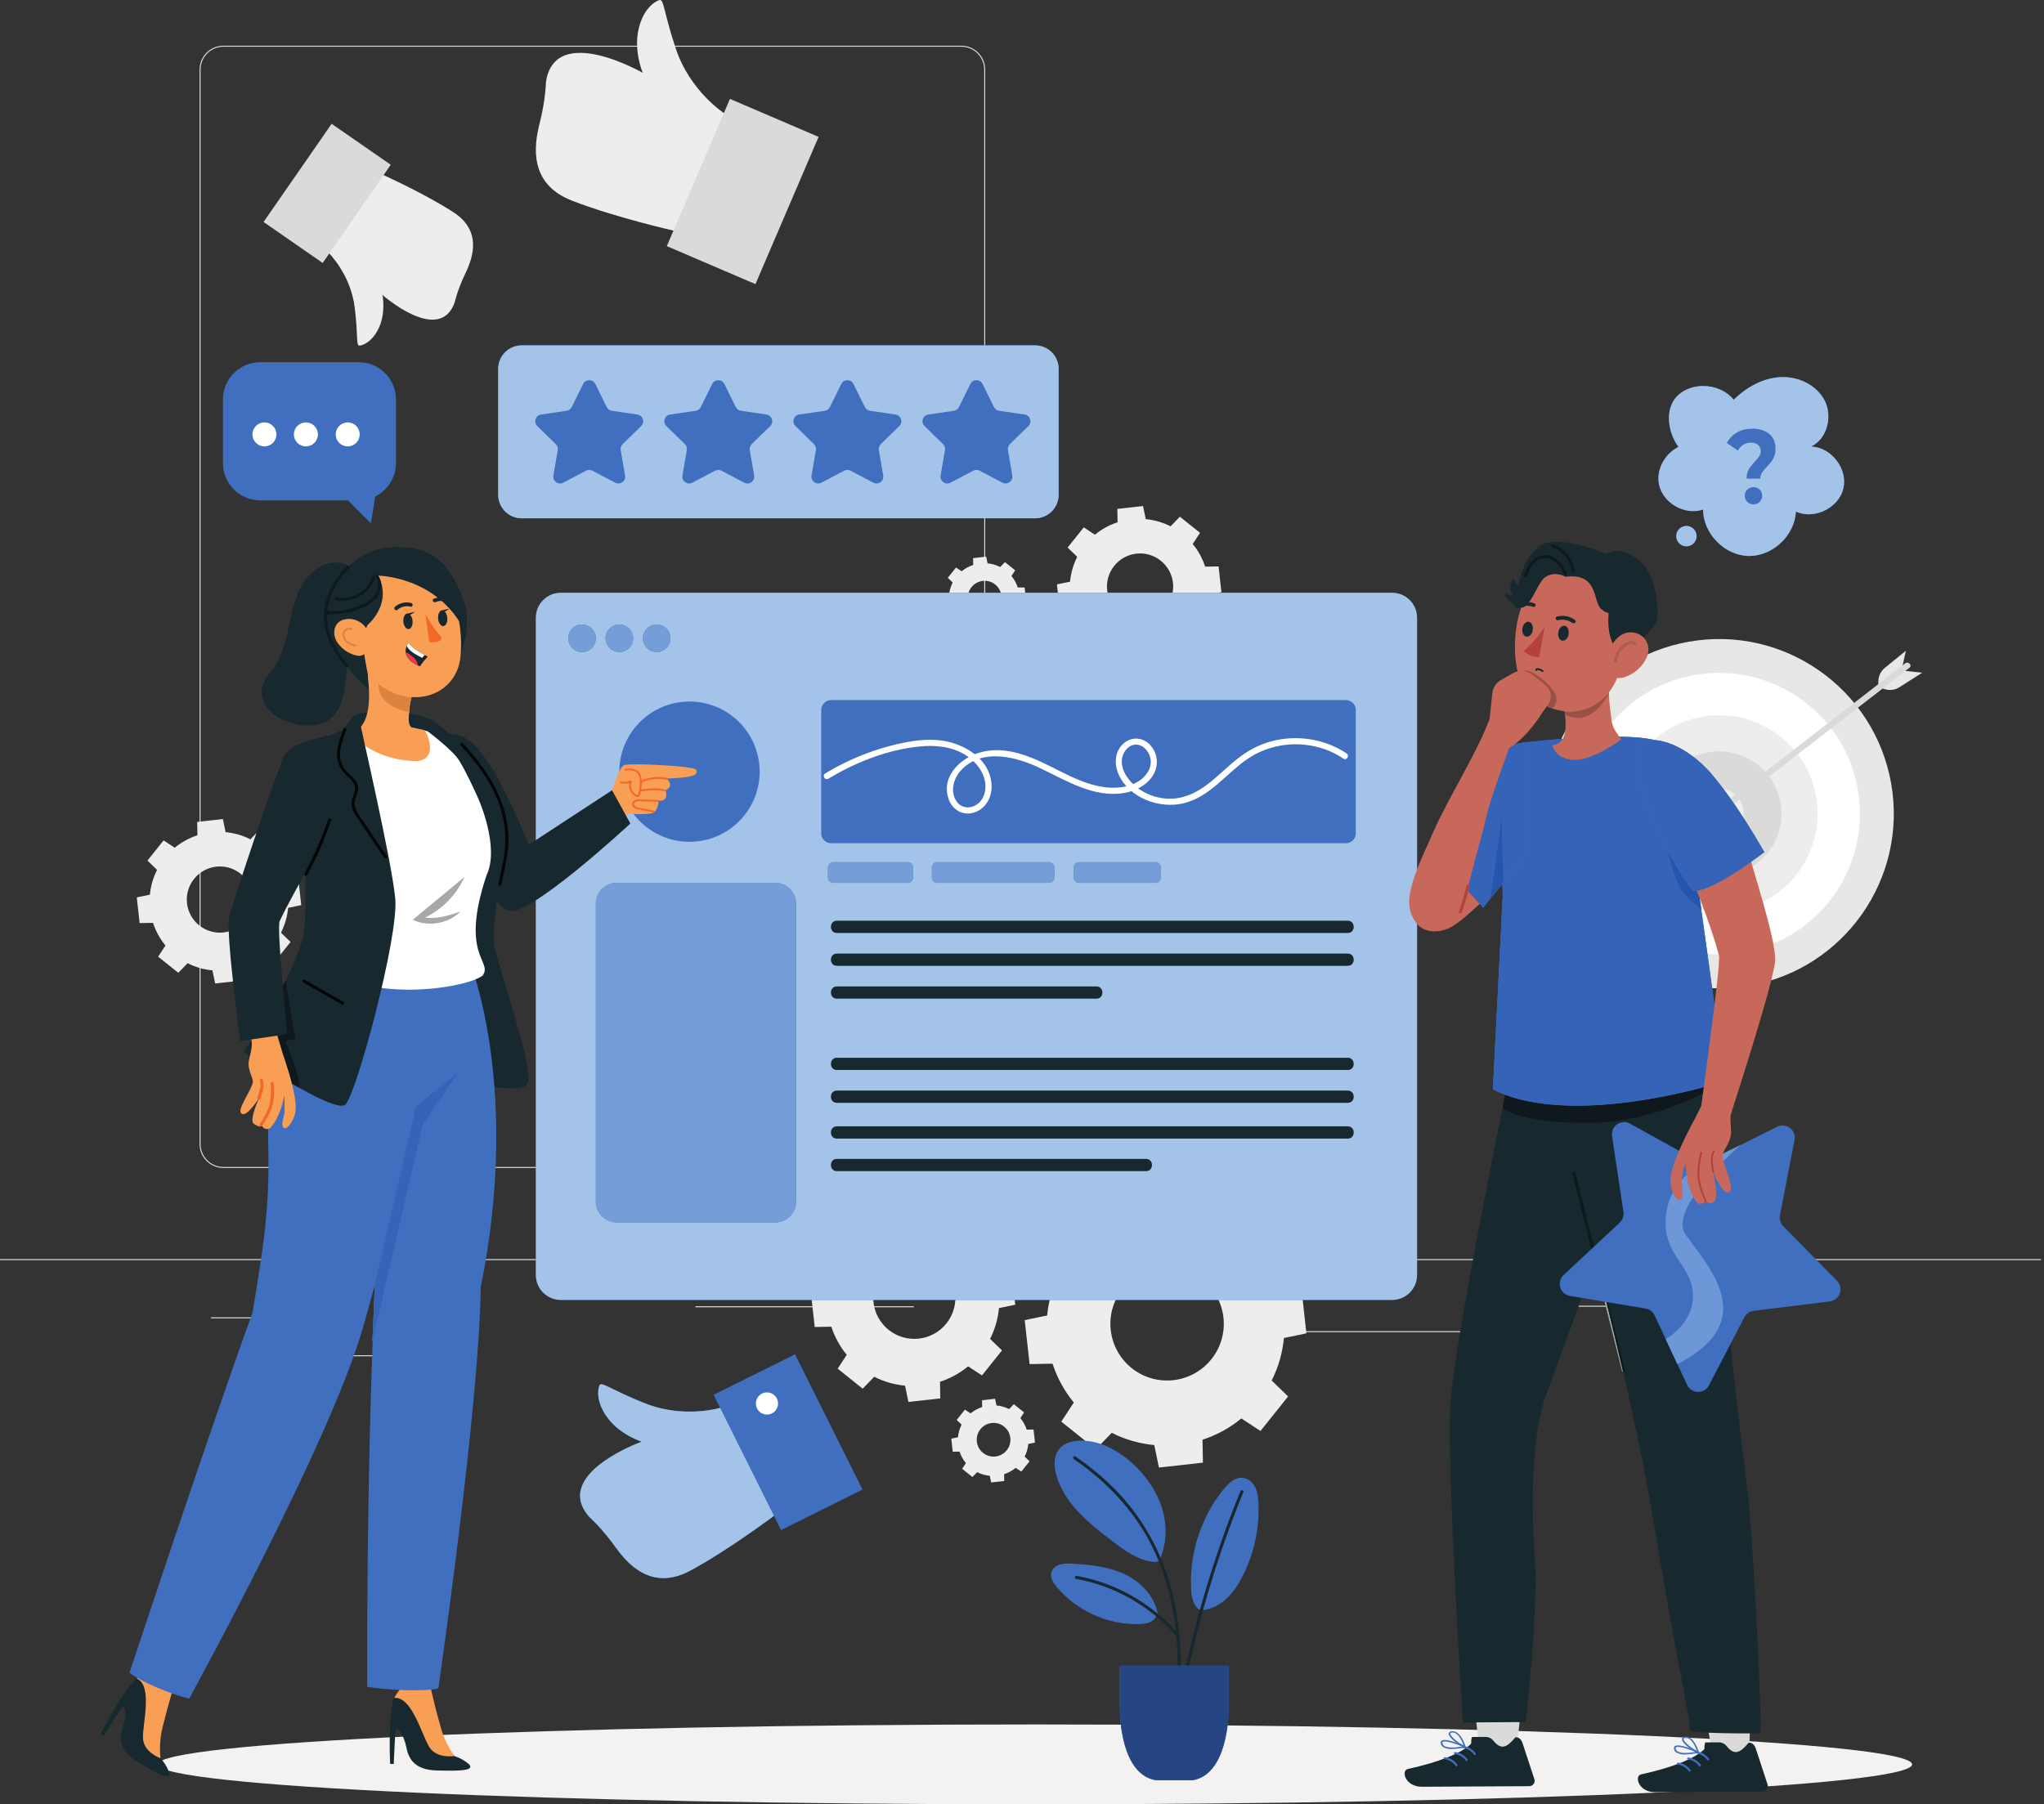 <svg width="487" height="430" viewBox="0 0 487 430" fill="none" xmlns="http://www.w3.org/2000/svg">
<rect x="0" y="0" width="487" height="430" fill="#333333" stroke="none"/>
<path d="M53.245 11.133C50.236 11.133 47.788 13.582 47.788 16.591V272.647C47.788 275.657 50.236 278.105 53.245 278.105H229.037C232.046 278.105 234.495 275.657 234.495 272.647V16.591C234.495 13.582 232.046 11.133 229.037 11.133H53.245ZM229.037 278.349H53.245C50.102 278.349 47.544 275.791 47.544 272.647V16.591C47.544 13.447 50.102 10.89 53.245 10.89H229.037C232.18 10.89 234.738 13.447 234.738 16.591V272.647C234.738 275.791 232.18 278.349 229.037 278.349Z" fill="#DADBD8"/>
<path d="M0 300.308H486.292V300.065H0V300.308Z" fill="#DADBD8"/>
<path d="M50.256 313.938H65.876V314.181H50.256V313.938Z" fill="#DADBD8"/>
<path d="M165.682 311.302H217.745V311.545H165.682V311.302Z" fill="#DADBD8"/>
<path d="M66.848 322.974H102.104V323.217H66.848V322.974Z" fill="#DADBD8"/>
<path d="M367.979 311.418H409.986V311.175H367.979V311.418Z" fill="#DADBD8"/>
<path d="M418.651 311.175H424.807V311.418H418.651V311.175Z" fill="#DADBD8"/>
<path d="M307.543 317.234H359.956V317.478H307.543V317.234Z" fill="#DADBD8"/>
<path d="M286.51 304.938C292.336 309.6 293.28 318.101 288.619 323.928C283.958 329.755 275.455 330.698 269.63 326.037C263.804 321.376 262.86 312.875 267.521 307.049C272.182 301.222 280.683 300.278 286.51 304.938ZM252.421 303.363C250.785 306.58 249.827 310.021 249.498 313.496L244.144 314.607L245.307 325.085L250.776 324.994C251.858 328.312 253.548 331.459 255.851 334.239L252.858 338.798L261.091 345.384L264.881 341.465C268.1 343.1 271.54 344.06 275.016 344.386L276.126 349.741L286.604 348.577L286.514 343.11C289.832 342.027 292.978 340.336 295.759 338.034L300.318 341.027L306.904 332.794L302.984 329.003C304.619 325.786 305.578 322.345 305.906 318.87L311.26 317.759L310.097 307.28L304.629 307.372C303.547 304.053 301.855 300.907 299.553 298.126L302.546 293.568L294.313 286.981L290.523 290.901C287.304 289.265 283.863 288.306 280.389 287.978L279.278 282.624L268.799 283.788L268.89 289.256C265.572 290.339 262.426 292.029 259.646 294.331L255.088 291.339L248.501 299.571L252.421 303.363Z" fill="#EDEDEB"/>
<path d="M223.958 301.647C228.178 305.024 228.863 311.183 225.486 315.404C222.109 319.625 215.951 320.308 211.73 316.932C207.51 313.555 206.825 307.396 210.202 303.175C213.579 298.955 219.737 298.271 223.958 301.647ZM199.263 300.506C198.077 302.836 197.384 305.329 197.146 307.847L193.267 308.651L194.11 316.242L198.072 316.176C198.856 318.58 200.08 320.86 201.748 322.874L199.58 326.176L205.544 330.947L208.29 328.108C210.621 329.293 213.114 329.987 215.632 330.225L216.436 334.104L224.027 333.26L223.961 329.3C226.365 328.515 228.644 327.291 230.658 325.623L233.961 327.79L238.732 321.827L235.893 319.081C237.077 316.75 237.772 314.257 238.009 311.74L241.888 310.935L241.045 303.344L237.084 303.41C236.3 301.006 235.075 298.727 233.408 296.713L235.575 293.411L229.611 288.639L226.865 291.479C224.534 290.293 222.041 289.599 219.524 289.361L218.72 285.482L211.129 286.326L211.195 290.287C208.791 291.072 206.511 292.295 204.498 293.963L201.195 291.795L196.424 297.76L199.263 300.506Z" fill="#EDEDEB"/>
<path d="M239.237 339.981C240.968 341.366 241.249 343.893 239.864 345.623C238.479 347.354 235.953 347.636 234.222 346.25C232.491 344.866 232.21 342.34 233.595 340.609C234.98 338.877 237.506 338.596 239.237 339.981ZM229.109 339.513C228.622 340.47 228.338 341.492 228.24 342.525L226.649 342.854L226.995 345.967L228.62 345.94C228.941 346.926 229.444 347.861 230.128 348.688L229.239 350.042L231.685 351.998L232.811 350.834C233.767 351.321 234.789 351.606 235.822 351.703L236.152 353.294L239.265 352.948L239.239 351.323C240.224 351.002 241.16 350.499 241.986 349.815L243.34 350.704L245.297 348.258L244.132 347.132C244.618 346.175 244.903 345.154 245.001 344.121L246.592 343.791L246.246 340.678L244.621 340.704C244.299 339.718 243.798 338.783 243.113 337.957L244.003 336.602L241.556 334.645L240.429 335.811C239.473 335.324 238.451 335.039 237.419 334.942L237.089 333.351L233.975 333.697L234.003 335.322C233.016 335.643 232.082 336.145 231.255 336.83L229.901 335.94L227.944 338.387L229.109 339.513Z" fill="#EDEDEB"/>
<path d="M450.586 186.73C454.553 209.366 439.417 230.932 416.781 234.898C394.145 238.865 372.578 223.73 368.612 201.093C364.646 178.457 379.78 156.891 402.417 152.925C425.054 148.958 446.619 164.093 450.586 186.73Z" fill="#E7E8E5"/>
<path d="M442.64 188.122C445.837 206.369 433.637 223.754 415.389 226.952C397.141 230.149 379.756 217.949 376.559 199.701C373.362 181.453 385.562 164.069 403.81 160.871C422.058 157.674 439.442 169.874 442.64 188.122Z" fill="white"/>
<path d="M432.715 189.861C434.952 202.628 426.417 214.791 413.65 217.028C400.883 219.265 388.719 210.729 386.483 197.963C384.246 185.196 392.782 173.032 405.549 170.795C418.315 168.558 430.478 177.095 432.715 189.861Z" fill="#EDEDEB"/>
<path d="M424.23 191.348C425.646 199.429 420.243 207.127 412.163 208.543C404.083 209.959 396.385 204.556 394.969 196.476C393.553 188.396 398.955 180.698 407.035 179.281C415.116 177.865 422.814 183.268 424.23 191.348Z" fill="#DADBD8"/>
<path d="M415.348 192.78C415.907 195.966 413.777 199.003 410.589 199.561C407.402 200.12 404.367 197.989 403.808 194.802C403.249 191.615 405.38 188.579 408.567 188.021C411.754 187.462 414.79 189.593 415.348 192.78Z" fill="#EDEDEB"/>
<path d="M447.508 163.979L447.54 162.312C447.565 161.082 448.131 159.925 449.087 159.151L454.085 155.102L453.089 159.651L447.508 163.979Z" fill="#E7E8E5"/>
<path d="M447.467 163.744L449.058 164.242C450.233 164.609 451.51 164.438 452.548 163.777L457.972 160.32L453.341 159.823L447.467 163.744Z" fill="#E7E8E5"/>
<path d="M410.033 193.96C415.095 190.034 420.157 186.107 425.22 182.182C433.284 175.927 441.349 169.673 449.415 163.418C451.26 161.986 453.106 160.555 454.951 159.124C455.692 158.549 454.652 157.523 453.92 158.092C448.856 162.018 443.794 165.945 438.732 169.87C430.667 176.126 422.603 182.38 414.538 188.635C412.693 190.066 410.847 191.497 409.001 192.928C408.261 193.503 409.3 194.529 410.033 193.96Z" fill="#DADBD8"/>
<path d="M91.131 70.295C91.131 70.295 104.662 82.24 108.319 72.104C108.319 72.104 108.995 69.046 110.856 65.204C112.717 61.362 114.879 55.002 108.012 50.565C101.146 46.127 91.245 41.67 91.245 41.67L78.332 60.303C78.332 60.303 83.554 65.353 84.518 73.327C85.351 80.222 84.806 82.429 85.648 82.371C86.49 82.314 88.883 81.406 90.41 77.814C91.937 74.222 91.131 70.295 91.131 70.295Z" fill="#EDEDEB"/>
<path d="M79.013 29.504L93.096 39.264L76.879 62.664L62.796 52.903L79.013 29.504Z" fill="#DADBD8"/>
<path d="M153.142 17.357C153.142 17.357 132.164 5.286 130.074 19.582C130.074 19.582 130.003 23.782 128.587 29.329C127.171 34.876 126.032 43.811 136.244 47.803C146.455 51.797 160.658 55.001 160.658 55.001L172.637 27.059C172.637 27.059 164.423 21.822 161.02 11.602C158.078 2.764 158.204 -0.282 157.113 0.02C156.022 0.322 153.121 2.155 152.076 7.284C151.031 12.412 153.142 17.357 153.142 17.357Z" fill="#EDEDEB"/>
<path d="M179.99 67.71L158.871 58.657L173.914 23.568L195.032 32.621L179.99 67.71Z" fill="#DADBD8"/>
<path d="M276.56 133.625C279.962 136.345 280.514 141.309 277.792 144.711C275.07 148.113 270.106 148.664 266.705 145.942C263.303 143.221 262.752 138.258 265.473 134.856C268.195 131.454 273.159 130.902 276.56 133.625ZM256.657 132.704C255.702 134.583 255.143 136.591 254.951 138.621L251.824 139.268L252.504 145.387L255.697 145.334C256.328 147.271 257.315 149.108 258.66 150.731L256.913 153.393L261.719 157.239L263.933 154.95C265.811 155.905 267.82 156.465 269.849 156.656L270.498 159.782L276.615 159.102L276.563 155.91C278.5 155.278 280.337 154.291 281.961 152.947L284.622 154.695L288.467 149.887L286.179 147.675C287.134 145.795 287.694 143.787 287.885 141.758L291.011 141.11L290.332 134.991L287.14 135.045C286.508 133.107 285.52 131.27 284.176 129.647L285.923 126.986L281.117 123.14L278.903 125.429C277.025 124.474 275.016 123.913 272.987 123.722L272.338 120.596L266.22 121.276L266.273 124.468C264.336 125.1 262.498 126.086 260.876 127.431L258.214 125.683L254.368 130.491L256.657 132.704Z" fill="#EDEDEB"/>
<path d="M57.323 208.221C60.725 210.943 61.276 215.906 58.555 219.308C55.833 222.71 50.869 223.261 47.468 220.54C44.066 217.818 43.515 212.855 46.237 209.453C48.958 206.051 53.922 205.499 57.323 208.221ZM37.42 207.301C36.465 209.179 35.906 211.188 35.714 213.218L32.587 213.866L33.267 219.984L36.46 219.931C37.091 221.868 38.079 223.705 39.423 225.329L37.676 227.99L42.483 231.836L44.696 229.548C46.574 230.502 48.583 231.062 50.612 231.254L51.261 234.379L57.379 233.7L57.326 230.508C59.263 229.875 61.1 228.888 62.723 227.544L65.385 229.292L69.231 224.484L66.942 222.272C67.897 220.393 68.457 218.384 68.648 216.355L71.774 215.706L71.095 209.588L67.902 209.642C67.27 207.704 66.283 205.867 64.939 204.244L66.686 201.582L61.879 197.736L59.666 200.025C57.788 199.07 55.779 198.51 53.75 198.319L53.101 195.193L46.983 195.873L47.036 199.065C45.099 199.697 43.262 200.683 41.639 202.027L38.977 200.281L35.132 205.088L37.42 207.301Z" fill="#EDEDEB"/>
<path d="M237.113 139.296C238.844 140.681 239.124 143.207 237.739 144.938C236.354 146.669 233.828 146.95 232.097 145.565C230.366 144.18 230.086 141.655 231.471 139.923C232.856 138.192 235.381 137.911 237.113 139.296ZM226.984 138.828C226.498 139.783 226.213 140.807 226.116 141.838L224.524 142.169L224.87 145.282L226.495 145.255C226.816 146.241 227.319 147.176 228.002 148.003L227.113 149.357L229.559 151.313L230.686 150.149C231.642 150.636 232.665 150.92 233.697 151.018L234.028 152.609L237.141 152.263L237.114 150.638C238.1 150.317 239.034 149.814 239.86 149.13L241.215 150.019L243.172 147.573L242.008 146.447C242.494 145.491 242.778 144.468 242.875 143.435L244.466 143.106L244.121 139.992L242.496 140.019C242.175 139.034 241.672 138.098 240.988 137.272L241.877 135.917L239.431 133.961L238.305 135.126C237.349 134.639 236.326 134.354 235.294 134.257L234.964 132.666L231.85 133.012L231.877 134.637C230.891 134.958 229.956 135.46 229.131 136.144L227.776 135.255L225.819 137.701L226.984 138.828Z" fill="#EDEDEB"/>
<path d="M212.219 107.658C213.949 109.044 214.23 111.57 212.845 113.301C211.46 115.032 208.934 115.312 207.203 113.927C205.472 112.542 205.191 110.016 206.576 108.285C207.961 106.554 210.488 106.274 212.219 107.658ZM202.09 107.19C201.604 108.146 201.319 109.168 201.221 110.201L199.631 110.531L199.976 113.644L201.601 113.618C201.922 114.603 202.425 115.539 203.109 116.365L202.22 117.719L204.666 119.676L205.792 118.511C206.748 118.997 207.77 119.282 208.803 119.38L209.133 120.971L212.247 120.624L212.22 119C213.206 118.678 214.141 118.176 214.967 117.492L216.321 118.382L218.278 115.935L217.114 114.808C217.599 113.852 217.884 112.83 217.982 111.797L219.573 111.468L219.226 108.354L217.602 108.382C217.28 107.395 216.779 106.461 216.095 105.634L216.984 104.28L214.537 102.323L213.411 103.488C212.455 103.001 211.432 102.716 210.4 102.619L210.07 101.028L206.956 101.374L206.984 102.998C205.997 103.32 205.063 103.822 204.237 104.507L202.882 103.618L200.925 106.064L202.09 107.19Z" fill="#DADBD8"/>
<path d="M455.573 420.482C455.573 425.739 362.01 430 246.592 430C131.175 430 37.61 425.739 37.61 420.482C37.61 415.225 131.175 410.965 246.592 410.965C362.01 410.965 455.573 415.225 455.573 420.482Z" fill="#F3F2F1"/>
<path d="M286.18 383.756C288.424 383.633 290.54 382.541 292.194 381.021C293.847 379.5 295.074 377.571 296.09 375.567C298.787 370.248 300.09 364.228 299.838 358.269C299.784 356.991 299.651 355.685 299.102 354.531C298.553 353.375 297.516 352.383 296.249 352.201C294.36 351.928 292.71 353.439 291.51 354.924C286.059 361.666 283.256 370.492 283.817 379.144C283.955 381.26 284.661 383.306 286.18 383.756Z" fill="#406FBF"/>
<path d="M276.148 372.034C277.992 368.202 278.128 363.663 276.909 359.589C275.689 355.515 273.185 351.895 270.082 348.987C266.68 345.798 262.311 343.348 257.648 343.322C255.66 343.313 253.507 343.846 252.287 345.415C250.987 347.086 251.094 349.462 251.664 351.5C252.598 354.838 254.579 357.809 256.945 360.342C259.312 362.874 262.066 365.007 264.814 367.12C267.91 369.501 271.255 371.966 275.15 372.264" fill="#406FBF"/>
<path d="M275.872 384.963C275.322 380.657 271.979 377.098 268.068 375.215C264.157 373.333 259.728 372.87 255.393 372.653C254.427 372.605 253.439 372.57 252.516 372.857C251.594 373.144 250.734 373.817 250.486 374.752C250.162 375.975 250.938 377.203 251.748 378.175C256.497 383.875 263.927 387.24 271.343 387.05C272.201 387.028 273.076 386.957 273.868 386.628C274.661 386.298 275.369 385.672 275.607 384.847" fill="#406FBF"/>
<path d="M295.549 355.37C288.92 371.58 283.993 388.452 280.857 405.682C280.773 406.141 281.477 406.338 281.56 405.876C284.696 388.647 289.623 371.773 296.253 355.564C296.43 355.13 295.725 354.941 295.549 355.37Z" fill="#17282F"/>
<path d="M281.283 400.689C281.537 392.76 280.898 384.747 278.642 377.114C276.419 369.597 272.604 362.64 267.382 356.786C264.089 353.095 260.292 349.895 256.218 347.1C255.829 346.833 255.464 347.465 255.849 347.73C262.795 352.494 268.825 358.522 273.051 365.844C276.876 372.47 279.094 379.904 280.028 387.476C280.568 391.858 280.695 396.279 280.554 400.689C280.538 401.159 281.268 401.158 281.283 400.689Z" fill="#17282F"/>
<path d="M280.851 389.476C274.64 382.272 265.965 377.253 256.592 375.574C256.133 375.493 255.936 376.195 256.398 376.279C265.661 377.937 274.196 382.871 280.336 389.991C280.642 390.348 281.157 389.83 280.851 389.476Z" fill="#17282F"/>
<path d="M266.791 406.293V396.974H292.754V406.293C292.754 406.293 293.253 422.77 284.1 424.267H279.773H275.445C266.293 422.77 266.791 406.293 266.791 406.293Z" fill="#406FBF"/>
<path d="M284.1 424.267H275.446C267.195 422.916 266.788 409.397 266.787 406.745C266.787 406.453 266.791 406.293 266.791 406.293V396.974H279.773H292.754V406.293C292.754 406.293 292.759 406.451 292.759 406.736C292.759 409.369 292.359 422.916 284.1 424.267Z" fill="#254583"/>
<path d="M152.889 343.57C152.889 343.57 131.406 351.298 140.414 361.523C140.414 361.523 143.393 364.137 146.52 368.54C149.646 372.943 155.378 379.214 164.482 374.304C173.584 369.394 184.555 361.132 184.555 361.132L171.763 335.468C171.763 335.468 162.985 338.18 153.556 334.392C145.403 331.117 143.289 329.167 142.841 330.136C142.391 331.105 141.94 334.31 144.992 338.192C148.044 342.073 152.889 343.57 152.889 343.57Z" fill="#406FBF"/>
<path d="M158.083 376.096C152.588 376.096 148.836 371.805 146.52 368.541C143.393 364.137 140.414 361.524 140.414 361.524C138.853 359.752 138.207 358.053 138.207 356.459C138.208 348.851 152.889 343.571 152.889 343.571C152.889 343.571 148.044 342.073 144.992 338.192C143.037 335.705 142.519 333.496 142.518 331.976C142.518 331.122 142.679 330.485 142.84 330.136C142.918 329.968 143.048 329.887 143.25 329.887C144.209 329.887 146.824 331.689 153.555 334.392C157.432 335.95 161.198 336.409 164.29 336.409C168.719 336.409 171.763 335.468 171.763 335.468L184.555 361.133C184.555 361.133 173.584 369.395 164.481 374.304C162.127 375.574 159.999 376.096 158.083 376.096Z" fill="#A4C3E9"/>
<path d="M205.494 354.982L186.095 364.649L170.031 332.419L189.429 322.75L205.494 354.982Z" fill="#406FBF"/>
<path d="M185.377 334.477C185.377 335.937 184.193 337.121 182.733 337.121C181.272 337.121 180.089 335.937 180.089 334.477C180.089 333.016 181.272 331.832 182.733 331.832C184.193 331.832 185.377 333.016 185.377 334.477Z" fill="white"/>
<path d="M331.676 309.792H133.623C130.337 309.792 127.674 307.129 127.674 303.843V147.221C127.674 143.935 130.337 141.271 133.623 141.271H331.676C334.961 141.271 337.625 143.935 337.625 147.221V303.843C337.625 307.129 334.961 309.792 331.676 309.792Z" fill="#406FBF"/>
<path d="M331.676 309.792H133.623C130.337 309.792 127.674 307.129 127.674 303.843V147.221C127.674 143.935 130.337 141.271 133.623 141.271H331.676C334.961 141.271 337.625 143.935 337.625 147.221V278.105V278.348V300.064V300.307V303.843C337.625 307.129 334.961 309.792 331.676 309.792ZM146.956 210.395C144.198 210.395 141.963 212.63 141.963 215.387V286.33C141.963 289.088 144.198 291.324 146.956 291.324H184.692C187.449 291.324 189.684 289.088 189.684 286.33V215.387C189.684 212.63 187.449 210.395 184.692 210.395H146.956ZM257.076 205.474C256.364 205.474 255.787 206.05 255.787 206.762V209.106C255.787 209.818 256.364 210.395 257.076 210.395H275.308C276.02 210.395 276.596 209.818 276.596 209.106V206.762C276.596 206.05 276.02 205.474 275.308 205.474H257.076ZM223.322 205.474C222.61 205.474 222.034 206.05 222.034 206.762V209.106C222.034 209.818 222.61 210.395 223.322 210.395H249.92C250.631 210.395 251.208 209.818 251.208 209.106V206.762C251.208 206.05 250.631 205.474 249.92 205.474H223.322ZM198.552 205.474C197.84 205.474 197.264 206.05 197.264 206.762V209.106C197.264 209.818 197.84 210.395 198.552 210.395H216.289C217 210.395 217.578 209.818 217.578 209.106V206.762C217.578 206.05 217 205.474 216.289 205.474H198.552ZM156.458 148.827C154.642 148.827 153.17 150.3 153.17 152.116C153.17 153.932 154.642 155.405 156.458 155.405C158.275 155.405 159.746 153.932 159.746 152.116C159.746 150.3 158.275 148.827 156.458 148.827ZM147.567 148.827C145.751 148.827 144.278 150.3 144.278 152.116C144.278 153.932 145.751 155.405 147.567 155.405C149.382 155.405 150.855 153.932 150.855 152.116C150.855 150.3 149.382 148.827 147.567 148.827ZM138.674 148.827C136.858 148.827 135.386 150.3 135.386 152.116C135.386 153.932 136.858 155.405 138.674 155.405C140.49 155.405 141.963 153.932 141.963 152.116C141.963 150.3 140.49 148.827 138.674 148.827Z" fill="#A4C3E9"/>
<path d="M320.66 200.962H198.036C196.726 200.962 195.664 199.899 195.664 198.589V169.215C195.664 167.905 196.726 166.843 198.036 166.843H320.66C321.97 166.843 323.032 167.905 323.032 169.215V198.589C323.032 199.899 321.97 200.962 320.66 200.962Z" fill="#406FBF"/>
<path d="M199.383 222.342C231.072 222.342 262.76 222.342 294.448 222.342C303.34 222.342 312.233 222.342 321.125 222.342C323.002 222.342 323.006 219.425 321.125 219.425C289.436 219.425 257.748 219.425 226.059 219.425C217.167 219.425 208.275 219.425 199.383 219.425C197.505 219.425 197.502 222.342 199.383 222.342Z" fill="#17282F"/>
<path d="M199.383 230.17C231.072 230.17 262.76 230.17 294.448 230.17C303.34 230.17 312.233 230.17 321.125 230.17C323.002 230.17 323.006 227.253 321.125 227.253C289.436 227.253 257.748 227.253 226.059 227.253C217.167 227.253 208.275 227.253 199.383 227.253C197.505 227.253 197.502 230.17 199.383 230.17Z" fill="#17282F"/>
<path d="M199.383 262.822C231.072 262.822 262.76 262.822 294.448 262.822C303.34 262.822 312.233 262.822 321.125 262.822C323.002 262.822 323.006 259.904 321.125 259.904C289.436 259.904 257.748 259.904 226.059 259.904C217.167 259.904 208.275 259.904 199.383 259.904C197.505 259.904 197.502 262.822 199.383 262.822Z" fill="#17282F"/>
<path d="M199.383 271.342C231.072 271.342 262.76 271.342 294.448 271.342C303.34 271.342 312.233 271.342 321.125 271.342C323.002 271.342 323.006 268.425 321.125 268.425C289.436 268.425 257.748 268.425 226.059 268.425C217.167 268.425 208.275 268.425 199.383 268.425C197.505 268.425 197.502 271.342 199.383 271.342Z" fill="#17282F"/>
<path d="M199.383 279.102C218.529 279.102 237.675 279.102 256.822 279.102C262.234 279.102 267.648 279.102 273.06 279.102C274.937 279.102 274.94 276.184 273.06 276.184C253.914 276.184 234.767 276.184 215.621 276.184C210.208 276.184 204.795 276.184 199.383 276.184C197.505 276.184 197.502 279.102 199.383 279.102Z" fill="#17282F"/>
<path d="M199.383 254.999C231.072 254.999 262.76 254.999 294.448 254.999C303.34 254.999 312.233 254.999 321.125 254.999C323.002 254.999 323.006 252.081 321.125 252.081C289.436 252.081 257.748 252.081 226.059 252.081C217.167 252.081 208.275 252.081 199.383 252.081C197.505 252.081 197.502 254.999 199.383 254.999Z" fill="#17282F"/>
<path d="M199.383 237.998C220.004 237.998 240.624 237.998 261.244 237.998C263.122 237.998 263.125 235.08 261.244 235.08C240.624 235.08 220.004 235.08 199.383 235.08C197.505 235.08 197.502 237.998 199.383 237.998Z" fill="#17282F"/>
<path d="M184.692 291.324H146.956C144.197 291.324 141.962 289.088 141.962 286.331V215.388C141.962 212.63 144.197 210.395 146.956 210.395H184.692C187.449 210.395 189.684 212.63 189.684 215.388V286.331C189.684 289.088 187.449 291.324 184.692 291.324Z" fill="#759ED9"/>
<path d="M180.995 183.902C180.995 193.134 173.512 200.617 164.281 200.617C155.049 200.617 147.566 193.134 147.566 183.902C147.566 174.672 155.049 167.188 164.281 167.188C173.512 167.188 180.995 174.672 180.995 183.902Z" fill="#406FBF"/>
<path d="M138.674 155.406C136.858 155.406 135.386 153.933 135.386 152.116C135.386 150.301 136.858 148.828 138.674 148.828C140.49 148.828 141.962 150.301 141.962 152.116C141.962 153.933 140.49 155.406 138.674 155.406Z" fill="#759ED9"/>
<path d="M147.567 155.406C145.751 155.406 144.278 153.933 144.278 152.116C144.278 150.301 145.751 148.828 147.567 148.828C149.382 148.828 150.855 150.301 150.855 152.116C150.855 153.933 149.382 155.406 147.567 155.406Z" fill="#759ED9"/>
<path d="M156.458 155.406C154.642 155.406 153.169 153.933 153.169 152.116C153.169 150.301 154.642 148.828 156.458 148.828C158.275 148.828 159.746 150.301 159.746 152.116C159.746 153.933 158.275 155.406 156.458 155.406Z" fill="#759ED9"/>
<path d="M197.356 185.583C203.892 181.643 211.469 178.651 219.112 177.897C222.796 177.534 226.63 177.877 229.858 179.821C232.754 181.565 235.181 184.753 234.742 188.299C234.514 190.131 233.366 191.759 231.545 192.281C230.02 192.718 228.517 192.093 227.734 190.722C226.286 188.185 227.365 185.079 229.342 183.186C234.478 178.27 242.23 180.407 247.852 183.074C254.127 186.05 260.686 190.24 267.955 188.957C270.702 188.472 273.525 186.97 274.894 184.445C276.11 182.204 275.8 179.508 274.089 177.601C272.41 175.732 269.701 175.459 267.771 177.113C265.541 179.023 265.402 182.185 266.587 184.702C269.175 190.2 276.183 192.778 281.89 191.462C288.145 190.02 292.065 184.443 297.1 180.951C302.478 177.222 309.492 176.39 315.65 178.554C317.228 179.108 318.705 179.876 320.094 180.804C320.877 181.327 321.608 180.065 320.83 179.545C315.607 176.056 308.931 175.045 302.875 176.671C299.86 177.48 297.178 178.975 294.741 180.903C292.186 182.926 289.919 185.3 287.286 187.225C284.585 189.199 281.526 190.507 278.131 190.337C274.847 190.174 271.618 188.726 269.404 186.283C268.137 184.885 267.108 183.002 267.293 181.06C267.447 179.445 268.573 177.735 270.269 177.476C271.781 177.244 273.068 178.336 273.712 179.616C274.439 181.057 274.306 182.632 273.468 183.996C271.616 187.015 267.659 187.898 264.369 187.71C260.442 187.486 256.729 185.861 253.255 184.134C247.347 181.201 241.052 177.627 234.221 179.135C229.288 180.224 224.194 184.697 225.948 190.237C226.704 192.627 228.886 194.274 231.447 193.802C234.404 193.255 236.224 190.494 236.252 187.601C236.317 180.867 229.424 176.886 223.487 176.38C219.641 176.051 215.729 176.801 212.024 177.776C208.442 178.721 204.952 180.015 201.612 181.617C199.904 182.437 198.242 183.346 196.619 184.323C195.816 184.807 196.548 186.07 197.356 185.583Z" fill="white"/>
<path d="M216.289 210.396H198.552C197.84 210.396 197.264 209.819 197.264 209.107V206.763C197.264 206.051 197.84 205.474 198.552 205.474H216.289C217 205.474 217.578 206.051 217.578 206.763V209.107C217.578 209.819 217 210.396 216.289 210.396Z" fill="#759ED9"/>
<path d="M249.92 210.396H223.322C222.61 210.396 222.033 209.819 222.033 209.107V206.763C222.033 206.051 222.61 205.474 223.322 205.474H249.92C250.631 205.474 251.208 206.051 251.208 206.763V209.107C251.208 209.819 250.631 210.396 249.92 210.396Z" fill="#759ED9"/>
<path d="M275.307 210.396H257.075C256.363 210.396 255.787 209.819 255.787 209.107V206.763C255.787 206.051 256.363 205.474 257.075 205.474H275.307C276.019 205.474 276.596 206.051 276.596 206.763V209.107C276.596 209.819 276.019 210.396 275.307 210.396Z" fill="#759ED9"/>
<path d="M246.617 123.516H124.309C121.21 123.516 118.699 121.004 118.699 117.905V87.917C118.699 84.818 121.21 82.306 124.309 82.306H246.617C249.716 82.306 252.228 84.818 252.228 87.917V117.905C252.228 121.004 249.716 123.516 246.617 123.516Z" fill="#406FBF"/>
<path d="M246.617 123.516H124.309C121.21 123.516 118.699 121.004 118.699 117.905V87.917C118.699 84.818 121.21 82.306 124.309 82.306H246.617C249.716 82.306 252.228 84.818 252.228 87.917V117.905C252.228 121.004 249.716 123.516 246.617 123.516Z" fill="#406FBF"/>
<path d="M246.617 123.516H124.309C121.21 123.516 118.699 121.004 118.699 117.905V87.917C118.699 84.818 121.21 82.306 124.309 82.306H246.617C249.716 82.306 252.228 84.818 252.228 87.917V117.905C252.228 119.497 251.566 120.934 250.501 121.955C250.422 122.031 250.341 122.104 250.258 122.175C249.278 123.011 248.007 123.516 246.617 123.516Z" fill="#A4C3E9"/>
<path d="M141.837 91.504L144.557 97.016C144.793 97.493 145.249 97.825 145.776 97.9L151.857 98.785C153.185 98.977 153.715 100.609 152.755 101.545L148.353 105.835C147.972 106.206 147.798 106.742 147.888 107.267L148.927 113.325C149.154 114.646 147.767 115.655 146.579 115.031L141.14 112.17C140.668 111.923 140.105 111.923 139.633 112.17L134.193 115.031C133.006 115.655 131.619 114.646 131.846 113.325L132.884 107.267C132.975 106.742 132.801 106.206 132.418 105.835L128.017 101.545C127.058 100.609 127.588 98.977 128.914 98.785L134.997 97.9C135.524 97.825 135.979 97.493 136.215 97.016L138.936 91.504C139.529 90.302 141.244 90.302 141.837 91.504Z" fill="#406FBF"/>
<path d="M172.592 91.504L175.311 97.016C175.548 97.493 176.003 97.825 176.53 97.9L182.612 98.785C183.939 98.977 184.469 100.609 183.509 101.545L179.108 105.835C178.727 106.206 178.553 106.742 178.642 107.267L179.681 113.325C179.909 114.646 178.521 115.655 177.333 115.031L171.894 112.17C171.422 111.923 170.859 111.923 170.387 112.17L164.947 115.031C163.76 115.655 162.373 114.646 162.6 113.325L163.638 107.267C163.729 106.742 163.555 106.206 163.173 105.835L158.773 101.545C157.812 100.609 158.342 98.977 159.669 98.785L165.751 97.9C166.278 97.825 166.734 97.493 166.969 97.016L169.69 91.504C170.283 90.302 171.998 90.302 172.592 91.504Z" fill="#406FBF"/>
<path d="M203.346 91.504L206.066 97.016C206.302 97.493 206.757 97.825 207.284 97.9L213.366 98.785C214.694 98.977 215.224 100.609 214.263 101.545L209.862 105.835C209.481 106.206 209.307 106.742 209.396 107.267L210.436 113.325C210.663 114.646 209.275 115.655 208.088 115.031L202.648 112.17C202.176 111.923 201.613 111.923 201.142 112.17L195.701 115.031C194.515 115.655 193.127 114.646 193.354 113.325L194.393 107.267C194.483 106.742 194.309 106.206 193.927 105.835L189.526 101.545C188.565 100.609 189.096 98.977 190.423 98.785L196.506 97.9C197.032 97.825 197.488 97.493 197.723 97.016L200.444 91.504C201.037 90.302 202.753 90.302 203.346 91.504Z" fill="#406FBF"/>
<path d="M234.1 91.504L236.82 97.016C237.056 97.493 237.512 97.825 238.039 97.9L244.121 98.785C245.448 98.977 245.978 100.609 245.017 101.545L240.616 105.835C240.235 106.206 240.061 106.742 240.152 107.267L241.19 113.325C241.417 114.646 240.03 115.655 238.842 115.031L233.402 112.17C232.931 111.923 232.368 111.923 231.896 112.17L226.457 115.031C225.269 115.655 223.881 114.646 224.109 113.325L225.147 107.267C225.237 106.742 225.064 106.206 224.682 105.835L220.281 101.545C219.321 100.609 219.851 98.977 221.177 98.785L227.26 97.9C227.787 97.825 228.242 97.493 228.479 97.016L231.198 91.504C231.792 90.302 233.507 90.302 234.1 91.504Z" fill="#406FBF"/>
<path d="M431.498 106.431C435.306 104.605 436.67 99.313 434.782 95.535C432.895 91.756 428.449 89.666 424.23 89.876C420.012 90.086 416.081 92.298 413.07 95.261C410.053 91.555 403.968 90.881 400.215 93.837C396.524 96.743 397.139 102.698 399.911 106.511C396.664 108.096 394.502 111.974 395.296 115.558C396.276 119.97 401.505 122.898 405.779 121.425C405.769 127.139 410.879 132.372 416.592 132.497C422.305 132.622 427.64 127.619 427.881 121.91C432.239 123.932 438.109 121.071 439.202 116.393C440.295 111.714 436.301 106.55 431.498 106.431Z" fill="#406FBF"/>
<path d="M404.229 127.771C404.229 129.111 403.142 130.198 401.801 130.198C400.461 130.198 399.375 129.111 399.375 127.771C399.375 126.431 400.461 125.345 401.801 125.345C403.142 125.345 404.229 126.431 404.229 127.771Z" fill="#406FBF"/>
<path d="M416.802 132.499C416.733 132.499 416.662 132.498 416.592 132.497C410.879 132.372 405.769 127.139 405.779 121.425C405.018 121.687 404.228 121.809 403.438 121.809C399.78 121.809 396.101 119.185 395.296 115.558C395.184 115.054 395.132 114.544 395.131 114.035C395.131 110.928 397.12 107.873 399.911 106.511C398.493 104.56 397.639 102.048 397.638 99.67C397.637 97.402 398.412 95.256 400.215 93.837C401.798 92.59 403.797 91.989 405.804 91.989C408.556 91.989 411.325 93.118 413.07 95.261C416.081 92.298 420.012 90.086 424.23 89.876C424.424 89.866 424.618 89.861 424.812 89.861C428.85 89.861 432.982 91.93 434.782 95.535C435.35 96.671 435.623 97.944 435.625 99.219C435.628 102.183 434.161 105.154 431.498 106.431C435.757 106.536 439.38 110.609 439.383 114.792C439.384 115.326 439.326 115.863 439.202 116.393C438.913 117.629 438.291 118.738 437.452 119.663C437.372 119.75 437.291 119.836 437.209 119.921C435.583 121.566 433.252 122.568 430.947 122.568C429.897 122.568 428.851 122.36 427.881 121.91C427.643 127.549 422.436 132.499 416.802 132.499Z" fill="#A4C3E9"/>
<path d="M401.801 130.198C400.461 130.198 399.375 129.111 399.375 127.771C399.375 126.431 400.461 125.345 401.801 125.345C403.142 125.345 404.229 126.431 404.229 127.771C404.229 129.111 403.142 130.198 401.801 130.198Z" fill="#A4C3E9"/>
<path d="M416.298 119.597C415.901 119.195 415.702 118.706 415.702 118.129C415.702 117.553 415.897 117.072 416.287 116.685C416.676 116.299 417.174 116.104 417.779 116.104C418.385 116.104 418.882 116.299 419.271 116.685C419.661 117.072 419.855 117.553 419.855 118.129C419.855 118.706 419.657 119.195 419.261 119.597C418.864 119.998 418.37 120.199 417.779 120.199C417.188 120.199 416.694 119.998 416.298 119.597ZM416.644 111.894C416.982 111.318 417.476 110.683 418.125 109.989C418.601 109.48 418.951 109.052 419.173 108.705C419.398 108.358 419.51 107.965 419.51 107.523C419.51 106.897 419.297 106.401 418.871 106.037C418.446 105.672 417.88 105.49 417.174 105.49C416.495 105.49 415.894 105.656 415.368 105.986C414.84 106.316 414.398 106.778 414.037 107.37L411.42 105.567C412.026 104.483 412.844 103.643 413.876 103.051C414.906 102.458 416.128 102.161 417.541 102.161C419.2 102.161 420.529 102.576 421.531 103.407C422.533 104.237 423.034 105.388 423.034 106.863C423.034 107.558 422.936 108.167 422.742 108.692C422.547 109.217 422.31 109.663 422.029 110.026C421.748 110.39 421.383 110.81 420.937 111.285C420.404 111.843 420.014 112.314 419.769 112.694C419.523 113.076 419.401 113.538 419.401 114.079H416.136C416.136 113.198 416.304 112.471 416.644 111.894Z" fill="#406FBF"/>
<path d="M85.467 119.241H61.991C57.093 119.241 53.122 115.271 53.122 110.372V95.185C53.122 90.287 57.093 86.316 61.991 86.316H85.467C90.365 86.316 94.335 90.287 94.335 95.185V110.372C94.335 115.271 90.365 119.241 85.467 119.241Z" fill="#406FBF"/>
<path d="M79.985 103.526C79.985 105.104 81.265 106.385 82.844 106.385C84.423 106.385 85.703 105.104 85.703 103.526C85.703 101.947 84.423 100.667 82.844 100.667C81.265 100.667 79.985 101.947 79.985 103.526Z" fill="white"/>
<path d="M70.025 103.526C70.025 105.104 71.305 106.385 72.884 106.385C74.463 106.385 75.743 105.104 75.743 103.526C75.743 101.947 74.463 100.667 72.884 100.667C71.305 100.667 70.025 101.947 70.025 103.526Z" fill="white"/>
<path d="M60.143 103.526C60.143 105.104 61.422 106.385 63.001 106.385C64.58 106.385 65.86 105.104 65.86 103.526C65.86 101.947 64.58 100.667 63.001 100.667C61.422 100.667 60.143 101.947 60.143 103.526Z" fill="white"/>
<path d="M81.647 117.977L88.378 124.708L89.758 116.107L81.647 117.977Z" fill="#406FBF"/>
<path d="M417.431 398.673L404.424 397.891L408.195 419.077L416.624 420.811L417.431 398.673Z" fill="#DADBD8"/>
<path d="M406.301 415.247L409.517 415.23C410.244 415.226 410.932 415.573 411.383 416.131C413.332 418.537 414.69 417.617 416.619 415.334C417.895 415.185 418.295 416.587 418.415 416.963L421.146 425.291C421.381 425.988 420.987 426.715 420.265 426.919C420.136 426.954 420.002 426.973 419.867 426.971C415.962 426.992 414.115 427.001 409.254 427.028L394.39 427.106C390.337 427.128 389.345 423.237 391 422.868C398.444 421.247 403.676 419.111 405.914 417.016C406.331 416.649 405.878 416.379 406.301 415.247Z" fill="#17282F"/>
<path d="M403.978 417.502C402.8 417.718 400.606 418.01 399.667 417.365C399.423 417.188 399.267 416.922 399.239 416.635C399.217 416.546 399.256 416.454 399.335 416.405C399.877 416.031 402.28 416.809 403.978 417.502ZM401.618 418.116C402.632 418.086 403.637 417.957 404.617 417.728C404.708 417.696 404.752 417.599 404.715 417.51L404.604 417.409C404.144 417.2 400.053 415.429 399.072 416.116C398.887 416.234 398.794 416.445 398.831 416.658C398.851 417.055 399.068 417.426 399.416 417.656C400.087 418.028 400.859 418.189 401.618 418.116Z" fill="#406FBF"/>
<path d="M401.684 414.178C403.08 414.171 403.975 416.369 404.282 417.249C402.944 416.595 401.045 415.033 401.137 414.421C401.135 414.371 401.13 414.232 401.537 414.189L401.684 414.178ZM404.575 417.739L404.7 417.737L404.746 417.558C404.739 417.397 403.647 413.627 401.452 413.879C400.908 413.952 400.761 414.203 400.749 414.413C400.651 415.416 403.255 417.295 404.482 417.769L404.575 417.739Z" fill="#406FBF"/>
<path d="M404.131 417.867C405.175 417.995 406.172 418.59 406.759 419.429C406.836 419.539 406.988 419.565 407.098 419.488C407.208 419.411 407.234 419.26 407.157 419.15C406.482 418.191 405.374 417.533 404.192 417.385C404.058 417.368 403.937 417.462 403.92 417.596C403.904 417.729 403.998 417.85 404.131 417.867Z" fill="#406FBF"/>
<path d="M402.189 419.313C403.233 419.441 404.229 420.035 404.817 420.875C404.894 420.985 405.045 421.012 405.155 420.934C405.265 420.857 405.292 420.706 405.215 420.596C404.54 419.636 403.432 418.979 402.249 418.83C402.116 418.814 401.994 418.909 401.978 419.042C401.961 419.176 402.056 419.297 402.189 419.314" fill="#406FBF"/>
<path d="M399.75 420.532C400.793 420.66 401.79 421.254 402.378 422.094C402.454 422.204 402.606 422.23 402.716 422.153C402.826 422.077 402.852 421.925 402.775 421.815C402.1 420.856 400.993 420.198 399.81 420.05C399.677 420.033 399.555 420.127 399.539 420.262C399.522 420.395 399.616 420.515 399.75 420.533" fill="#406FBF"/>
<path d="M363.484 397.307L349.954 395.653L352.623 417.782L361.052 419.518L363.484 397.307Z" fill="#DADBD8"/>
<path d="M350.729 413.955L353.945 413.937C354.672 413.934 355.359 414.281 355.811 414.839C357.76 417.245 359.118 416.324 361.046 414.042C362.323 413.893 362.723 415.295 362.842 415.671L365.573 424C365.81 424.695 365.416 425.423 364.693 425.627C364.565 425.662 364.43 425.68 364.295 425.679C360.39 425.7 358.542 425.709 353.682 425.735L338.817 425.814C334.766 425.836 333.773 421.945 335.428 421.576C342.871 419.953 348.104 417.819 350.343 415.724C350.758 415.357 350.306 415.087 350.729 413.955Z" fill="#17282F"/>
<path d="M348.405 416.209C347.227 416.424 345.033 416.717 344.095 416.071C343.851 415.894 343.695 415.629 343.668 415.342C343.645 415.253 343.683 415.16 343.763 415.111C344.305 414.738 346.708 415.516 348.405 416.209ZM346.046 416.821C347.06 416.793 348.065 416.664 349.044 416.435C349.135 416.403 349.18 416.305 349.143 416.217L349.031 416.115C348.571 415.907 344.481 414.136 343.499 414.823C343.315 414.94 343.222 415.151 343.258 415.364C343.28 415.762 343.496 416.133 343.844 416.363C344.515 416.734 345.287 416.895 346.046 416.821Z" fill="#406FBF"/>
<path d="M346.112 412.886C347.508 412.879 348.403 415.077 348.71 415.957C347.372 415.303 345.474 413.741 345.565 413.129C345.563 413.079 345.557 412.939 345.965 412.897L346.112 412.886ZM349.002 416.447L349.129 416.445L349.173 416.266C349.167 416.105 348.074 412.335 345.879 412.587C345.336 412.66 345.189 412.911 345.176 413.121C345.079 414.123 347.682 416.003 348.909 416.477L349.002 416.447Z" fill="#406FBF"/>
<path d="M348.559 416.575C349.602 416.704 350.599 417.298 351.187 418.137C351.264 418.247 351.415 418.273 351.525 418.196C351.635 418.12 351.662 417.968 351.585 417.858C350.91 416.899 349.803 416.241 348.619 416.093C348.486 416.076 348.364 416.171 348.348 416.304C348.331 416.437 348.425 416.558 348.559 416.575Z" fill="#406FBF"/>
<path d="M346.617 418.02C347.66 418.149 348.657 418.743 349.244 419.582C349.321 419.692 349.473 419.719 349.583 419.641C349.693 419.565 349.72 419.413 349.642 419.303C348.968 418.344 347.86 417.687 346.677 417.538C346.543 417.521 346.422 417.616 346.405 417.75C346.389 417.883 346.484 418.004 346.617 418.02Z" fill="#406FBF"/>
<path d="M344.178 419.24C345.221 419.368 346.218 419.962 346.805 420.802C346.882 420.912 347.034 420.938 347.144 420.861C347.254 420.784 347.281 420.633 347.203 420.523C346.529 419.564 345.421 418.906 344.238 418.757C344.104 418.741 343.983 418.835 343.966 418.969C343.95 419.102 344.045 419.223 344.178 419.24Z" fill="#406FBF"/>
<path d="M359.961 253.853C360.011 254.853 346.36 319.364 345.552 335.114C344.745 350.863 348.547 410.497 348.547 410.497L363.577 410.39C363.577 410.39 366.527 383.23 365.712 371.904C364.898 360.578 364.598 342.823 368.299 332.615C372 322.405 384.432 288.767 384.432 288.767L380.069 257.219L359.961 253.853Z" fill="#17282F"/>
<path d="M408.392 251.493C410.011 252.416 410.365 270.45 410.293 290.51C410.22 310.569 415.689 347.407 416.83 360.053C417.971 372.7 419.936 413.051 419.412 413.077C418.889 413.102 402.102 413.251 402.577 412.226C403.052 411.2 399.088 393.891 394.084 363.275C389.176 333.251 380.011 300.743 378.128 290.603C376.646 282.626 373.815 268.888 373.815 268.888L373.052 253.214L408.392 251.493Z" fill="#17282F"/>
<mask id="mask0_2175_38578" style="mask-type:luminance" maskUnits="userSpaceOnUse" x="358" y="260" width="1" height="3">
<path d="M358.326 262.345L358.596 260.888C358.602 260.891 358.608 260.893 358.615 260.896C358.523 261.36 358.426 261.843 358.326 262.345Z" fill="white"/>
</mask>
<g mask="url(#mask0_2175_38578)">
<path d="M358.326 262.345H358.615V260.888H358.326V262.345Z" fill="#A7A9A8"/>
</g>
<path d="M373.749 267.535C361.448 267.032 357.994 264.134 357.994 264.134L358.327 262.344C358.427 261.843 358.523 261.359 358.616 260.895C363.125 262.566 368.279 263.311 373.551 263.466L373.749 267.535Z" fill="#0F191D"/>
<path d="M377.501 267.61C376.168 267.61 374.918 267.584 373.749 267.535L373.55 263.466C374.269 263.488 374.99 263.497 375.711 263.497C387.565 263.497 399.634 260.766 405.948 259.083C405.874 259.624 405.805 260.128 405.743 260.586C400.48 263.237 390.395 267.432 379.046 267.599C378.52 267.606 378.004 267.61 377.501 267.61Z" fill="#0F191D"/>
<path d="M386.726 326.937C386.602 326.92 386.489 326.84 386.449 326.681C385.959 324.73 385.469 322.778 384.977 320.827C384.189 317.691 383.4 314.555 382.611 311.418H383.022C384.179 316.159 385.443 321.398 386.726 326.937ZM382.963 311.175H382.55C382.47 310.856 382.389 310.536 382.31 310.217L382.747 310.29C382.818 310.583 382.891 310.879 382.963 311.175Z" fill="#A7A9A8"/>
<path d="M383.022 311.418H382.611C382.591 311.338 382.57 311.257 382.55 311.175H382.963C382.984 311.257 383.003 311.337 383.022 311.418Z" fill="#8F9192"/>
<path d="M386.777 326.941C386.76 326.941 386.742 326.94 386.726 326.938C385.443 321.399 384.179 316.16 383.022 311.419C383.003 311.337 382.983 311.258 382.963 311.176C382.891 310.88 382.818 310.584 382.747 310.291L383.094 310.349C383.121 310.451 383.146 310.555 383.172 310.657C384.499 315.935 385.825 321.211 387.153 326.487C387.221 326.762 386.994 326.941 386.777 326.941Z" fill="#0F191D"/>
<path d="M379.156 297.679C378.978 296.972 378.8 296.265 378.623 295.558C377.296 290.281 375.969 285.004 374.642 279.728C374.573 279.453 374.801 279.274 375.018 279.274C375.161 279.274 375.3 279.352 375.346 279.534C375.836 281.485 376.327 283.436 376.817 285.387C377.253 287.117 377.688 288.848 378.122 290.578C378.124 290.586 378.126 290.595 378.127 290.603C378.436 292.263 378.939 294.525 379.588 297.275L379.156 297.679Z" fill="#0F191D"/>
<path d="M379.588 297.275C378.94 294.524 378.436 292.263 378.127 290.603C378.126 290.595 378.125 290.585 378.123 290.578C378.67 292.755 379.218 294.932 379.765 297.11L379.588 297.275Z" fill="#0F191D"/>
<path d="M397.4 177.806C397.4 177.806 401.532 187.004 403.031 199.223C405.654 220.601 410.243 249.269 410.434 257.79C410.434 257.79 374.965 269.303 355.685 259.628L358.033 213.65L357.354 179.474L364.688 176.807C364.688 176.807 393.172 173.398 397.4 177.806Z" fill="#406FBF"/>
<path d="M375.712 263.497C368.511 263.497 361.389 262.489 355.685 259.627L358.033 213.649L357.973 210.599L358.197 210.321C358.196 210.312 358.196 210.295 358.195 210.271C360.671 207.195 363.243 204.084 363.594 203.993L364.688 176.807C364.688 176.807 367.903 176.423 372.332 176.078C371.853 176.917 371.077 177.492 369.862 177.621C369.862 177.621 370.552 180.963 375.109 181.088C375.165 181.09 375.221 181.09 375.278 181.09C379.828 181.09 386.297 176.193 386.297 176.193C386.141 175.992 385.977 175.781 385.812 175.56C389.127 175.61 392.184 175.848 394.398 176.396C394.156 176.377 393.919 176.368 393.692 176.368C391.327 176.368 389.771 177.377 389.67 179.085C389.657 179.312 389.652 179.546 389.652 179.787C389.654 185.438 392.988 194.589 397.425 202.84C398.003 205.621 399.061 209.73 400.644 212.175C402.131 214.471 405.321 216.706 405.34 216.72C406.436 224.671 407.57 232.65 408.49 239.565C407.681 246.254 406.613 254.214 405.948 259.083C399.634 260.766 387.565 263.497 375.712 263.497Z" fill="#3563B7"/>
<path d="M405.34 216.72C405.218 215.829 405.095 214.938 404.974 214.049C404.992 214.099 405.012 214.149 405.031 214.2L405.34 216.72Z" fill="#B6B8B6"/>
<path d="M405.34 216.72C405.321 216.706 402.131 214.471 400.644 212.175C399.061 209.73 398.003 205.622 397.425 202.84C399.248 206.228 401.257 209.465 403.299 212.245C403.447 212.267 403.604 212.279 403.769 212.279C403.934 212.279 404.105 212.268 404.285 212.247C404.513 212.844 404.744 213.445 404.974 214.049C405.095 214.938 405.218 215.829 405.34 216.72Z" fill="#2555AD"/>
<path d="M363.594 203.993C362.896 204.173 353.385 216.333 353.385 216.333C353.385 216.333 342.18 204.481 341.05 199.374C341.05 199.374 353.664 180.889 355.322 179.783C359.733 176.843 364.688 176.807 364.688 176.807L363.594 203.993Z" fill="#406FBF"/>
<path d="M353.385 216.333C353.385 216.333 342.18 204.481 341.05 199.374C341.05 199.374 353.664 180.889 355.322 179.783C359.733 176.843 364.688 176.807 364.688 176.807L363.594 203.993C363.243 204.084 360.67 207.195 358.195 210.271C358.168 209.262 357.798 195.632 357.78 194.928C357.78 194.926 357.78 194.925 357.78 194.923C357.78 194.907 357.779 194.9 357.779 194.9C357.779 194.9 357.78 194.909 357.78 194.928C357.787 195.713 355.029 214.209 355.022 214.253C354.041 215.494 353.385 216.333 353.385 216.333Z" fill="#3563B7"/>
<path d="M355.022 214.253C355.843 213.214 356.891 211.895 357.971 210.55L357.972 210.599L355.022 214.253Z" fill="#C3C5C2"/>
<path d="M357.973 210.599L357.972 210.55C358.046 210.457 358.12 210.364 358.195 210.271C358.196 210.295 358.196 210.312 358.197 210.321L357.973 210.599Z" fill="#2555AD"/>
<path d="M355.022 214.253C355.029 214.21 357.787 195.713 357.78 194.928C357.798 195.632 358.168 209.262 358.195 210.272C358.12 210.364 358.045 210.457 357.971 210.55C356.891 211.895 355.843 213.214 355.022 214.253ZM357.78 194.928C357.78 194.91 357.779 194.9 357.779 194.9C357.779 194.9 357.78 194.908 357.78 194.923C357.78 194.925 357.78 194.926 357.78 194.928Z" fill="#2555AD"/>
<path d="M369.862 177.621C373.568 177.23 373.19 172.681 372.737 169.197C372.555 167.953 372.271 166.722 371.888 165.514L378.346 160.123L384.189 155.176C383.827 157.35 383.58 159.544 383.448 161.748C383.124 165.559 383.552 168.602 384.051 172.267C384.508 173.899 385.499 175.163 386.297 176.193C386.297 176.193 379.664 181.213 375.108 181.088C370.552 180.963 369.862 177.621 369.862 177.621Z" fill="#C8685A"/>
<path d="M372.868 170.287C372.861 170.283 372.853 170.279 372.845 170.274L372.818 169.84C372.835 169.988 372.852 170.136 372.868 170.287Z" fill="#C3C5C2"/>
<path d="M383.343 165.1C383.342 165.058 383.341 165.016 383.34 164.974C383.392 164.911 383.442 164.847 383.492 164.783C383.458 164.857 383.408 164.965 383.343 165.1Z" fill="#B1B3B1"/>
<path d="M375.961 171.105C375.012 171.105 373.98 170.864 372.868 170.287C372.852 170.136 372.835 169.987 372.818 169.839L372.796 169.507C373.22 169.553 373.646 169.577 374.073 169.577C376.609 169.577 379.167 168.762 381.387 166.932C382.145 166.309 382.789 165.66 383.34 164.974C383.341 165.016 383.342 165.058 383.343 165.1C382.632 166.553 380.078 171.105 375.961 171.105Z" fill="#995147"/>
<path d="M386.993 143.901C384.81 137.531 377.673 133.893 371.051 135.776C361.92 138.386 359.893 151.138 361.383 159.095C363.045 167.954 374.063 172.971 381.387 166.933C386.271 162.916 386.439 157.807 387.525 149.197C387.763 147.428 387.581 145.619 386.993 143.901Z" fill="#C8685A"/>
<path d="M358.757 141.246C358.757 141.246 359.6 142.229 360.39 141.942C359.598 140.662 359.699 139.075 360.641 137.945C360.641 137.945 361.212 139.304 361.885 139.333C362.289 136.118 363.721 133.129 365.988 130.768C369.922 126.391 382.813 132.034 382.813 132.034C382.813 132.034 385.895 129.414 390.801 133.851C394.734 137.409 395.194 144.672 394.83 147.802C393.398 150.817 390.024 153.735 385.45 155.214C383.202 152.657 383.043 148.8 383.27 146.13C382.591 145.941 381.957 145.591 381.441 145.094C379.432 143.166 380.927 136.457 372.914 137.457C371.498 136.592 369.706 136.585 368.339 137.439C365.877 138.872 364.549 146.711 361.142 144.417C357.735 142.124 358.757 141.246 358.757 141.246Z" fill="#17282F"/>
<path d="M373.731 151.137C373.632 152.121 372.881 152.804 372.196 152.674C371.51 152.544 371.118 151.643 371.283 150.668C371.448 149.693 372.15 149.003 372.819 149.132C373.488 149.259 373.899 150.146 373.731 151.137Z" fill="#17282F"/>
<path d="M365.183 150.183C365.084 151.166 364.317 151.848 363.647 151.719C362.978 151.591 362.569 150.689 362.734 149.714C362.9 148.738 363.602 148.049 364.271 148.177C364.94 148.306 365.344 149.255 365.183 150.183Z" fill="#17282F"/>
<path d="M361.271 144.98C361.429 145.062 361.62 145.059 361.772 144.972C362.783 144.341 364.054 144.201 365.202 144.594C365.441 144.7 365.723 144.604 365.832 144.378C365.941 144.154 365.836 143.886 365.596 143.781L365.594 143.78C364.155 143.248 362.541 143.405 361.263 144.202C361.038 144.328 360.964 144.603 361.098 144.818L361.104 144.827L361.271 144.98Z" fill="#17282F"/>
<path d="M375.074 148.48C375.17 148.472 375.261 148.435 375.334 148.376C375.494 148.18 375.456 147.897 375.248 147.744L375.239 147.739C374.025 146.832 372.421 146.539 370.942 146.953C370.695 147.037 370.568 147.294 370.659 147.528V147.528C370.755 147.759 371.023 147.877 371.27 147.799C372.448 147.505 373.708 147.754 374.665 148.472C374.794 148.531 374.943 148.534 375.074 148.48Z" fill="#17282F"/>
<path d="M392.355 156.653C391.372 158.827 389.512 160.515 387.182 161.344C384.089 162.423 382.193 159.81 382.752 156.868C383.276 154.261 385.494 150.47 388.748 150.689C392.003 150.907 393.526 153.969 392.355 156.653Z" fill="#C8685A"/>
<path d="M384.931 157.826C384.751 157.826 384.543 157.657 384.567 157.461C384.719 156.181 385.288 154.988 386.202 154.072C386.814 153.457 387.805 152.742 388.747 152.742C389.075 152.742 389.397 152.829 389.694 153.036C390.012 153.258 389.814 153.732 389.516 153.732C389.456 153.732 389.391 153.712 389.326 153.666C389.131 153.531 388.921 153.474 388.704 153.474C387.932 153.474 387.083 154.199 386.622 154.687C385.907 155.44 385.42 156.426 385.296 157.461C385.272 157.658 385.147 157.826 384.931 157.826Z" fill="#B05C51"/>
<path d="M368.009 149.389C366.647 151.529 364.974 153.473 363.039 155.16C364.02 156.125 365.384 156.639 366.768 156.566L368.009 149.389Z" fill="#B5413C"/>
<path d="M363.464 137.61C363.244 137.61 363.02 137.432 363.102 137.161C363.476 135.912 364.025 134.679 364.941 133.73C365.774 132.867 366.947 132.279 368.159 132.279C368.262 132.279 368.366 132.283 368.47 132.292C369.595 132.388 370.666 132.947 371.472 133.723C372.367 134.585 372.897 135.536 373.319 136.689C373.416 136.956 373.198 137.131 372.974 137.131C372.827 137.131 372.679 137.056 372.615 136.883C372.121 135.531 371.359 134.322 370.08 133.575C369.469 133.218 368.841 133.009 368.174 133.009C368.023 133.009 367.872 133.019 367.716 133.042C365.551 133.349 364.375 135.447 363.805 137.354C363.752 137.533 363.609 137.61 363.464 137.61Z" fill="#0F191D"/>
<path d="M374.831 136.452C374.648 136.452 374.454 136.335 374.431 136.103C374.164 133.471 372.197 131.13 369.668 130.379C369.256 130.257 369.382 129.659 369.751 129.659C369.786 129.659 369.822 129.664 369.861 129.676C372.725 130.526 374.86 133.14 375.16 136.103C375.183 136.336 375.013 136.452 374.831 136.452Z" fill="#0F191D"/>
<path d="M388.357 267.776L404.357 276.627C405.192 277.089 406.201 277.111 407.055 276.685L423.417 268.522C425.568 267.449 428.015 269.308 427.559 271.667L424.085 289.62C423.904 290.557 424.196 291.523 424.865 292.203L437.684 305.242C439.369 306.957 438.357 309.858 435.972 310.153L417.825 312.397C416.878 312.515 416.049 313.09 415.609 313.937L407.17 330.158C406.06 332.29 402.987 332.225 401.97 330.048L394.227 313.483C393.824 312.618 393.02 312.007 392.079 311.85L374.043 308.837C371.673 308.44 370.785 305.498 372.542 303.857L385.904 291.375C386.601 290.723 386.934 289.771 386.793 288.827L384.085 270.743C383.729 268.366 386.254 266.613 388.357 267.776Z" fill="#406FBF"/>
<path d="M410.242 275.095C410.242 275.084 410.242 275.074 410.242 275.064L414.648 272.897L410.242 275.095Z" fill="white"/>
<path d="M406.543 276.882L410.242 275.063C410.242 275.074 410.242 275.084 410.242 275.094L407.055 276.684C406.89 276.767 406.719 276.832 406.543 276.882Z" fill="#57666B"/>
<path d="M399.654 325.094L396.869 319.135C396.869 319.135 403.599 315.532 403.361 308.46C403.123 301.386 396.259 299.319 396.869 290.259C397.48 281.198 405.374 277.458 405.374 277.458L406.543 276.883C406.718 276.833 406.889 276.768 407.055 276.685L410.242 275.095L414.648 272.897L414.664 272.889C414.664 272.889 397.154 287.933 401.592 294.195C407.298 302.246 419.499 314.895 399.654 325.094Z" fill="#6D97D6"/>
<path d="M412.739 264.007L406.11 262.022L403.749 266.746C403.439 267.285 403.162 267.783 402.947 268.202C400.985 272.036 398.31 277.489 398.035 280.729C397.761 283.967 399.824 287.124 400.69 285.581C401.37 284.37 400.493 282.146 400.658 281.019C401.073 278.2 401.657 277.252 401.657 277.252C401.648 282.702 403.752 286.156 404.433 286.668C405.375 287.376 406.327 286.288 406.327 286.288C406.327 286.288 407.25 287.158 408.357 286.431C409.705 285.546 408.096 279.139 408.096 279.139C408.096 279.139 410.393 284.876 411.943 284.112C413.492 283.349 410.754 278.404 410.434 275.437C410.314 274.329 412.453 272.346 412.447 269.793C412.443 268.204 411.989 265.977 412.739 264.007Z" fill="#C8685A"/>
<path d="M406.618 286.23C405.928 284.575 405.24 282.892 404.989 281.105C404.69 278.973 405.04 276.827 405.543 274.754C405.61 274.481 405.188 274.364 405.121 274.638C404.611 276.737 404.263 278.904 404.546 281.063C404.787 282.909 405.483 284.639 406.196 286.345C406.303 286.602 406.726 286.489 406.618 286.23Z" fill="#B5413C"/>
<path d="M408.398 279.27C408.281 278.434 408.128 277.592 408.075 276.749C408.024 275.969 408.103 275.177 408.537 274.508C408.691 274.272 408.312 274.052 408.159 274.287C407.703 274.99 407.589 275.834 407.631 276.656C407.679 277.569 407.85 278.481 407.976 279.387C408.015 279.664 408.437 279.546 408.398 279.27Z" fill="#B5413C"/>
<path d="M414.733 196.748L400.644 202.693C403.095 209.502 407.666 220.18 409.552 227.764C410.058 229.798 405.327 263.589 405.327 263.589L412.367 265.607C412.367 265.607 423.095 232.664 422.964 228.598C422.776 222.698 418.214 209.286 414.733 196.748Z" fill="#C8685A"/>
<path d="M389.67 179.085C389.254 186.853 396.076 202.409 403.299 212.245C407.729 212.928 420.352 203.071 420.352 203.071C420.352 203.071 413.918 191.473 407.354 183.949C399.088 174.915 389.921 174.856 389.67 179.085Z" fill="#406FBF"/>
<path d="M403.769 212.279C403.604 212.279 403.446 212.267 403.299 212.245C396.288 202.698 389.654 187.759 389.651 179.787C389.651 179.546 389.657 179.312 389.67 179.085C389.771 177.377 391.327 176.368 393.691 176.368C397.18 176.368 402.428 178.564 407.354 183.949C413.918 191.473 420.352 203.071 420.352 203.071C420.352 203.071 419.091 204.057 417.224 205.382C413.581 207.971 407.635 211.859 404.285 212.247C404.105 212.268 403.934 212.279 403.769 212.279Z" fill="#3563B7"/>
<path d="M369.672 168.762C369.672 168.762 369.192 168.595 368.378 168.21C368.366 168.204 368.342 168.187 368.309 168.16C368.752 168.387 369.208 168.588 369.672 168.762ZM362.958 163.212C362.789 163.051 362.69 162.96 362.69 162.96C362.69 162.96 362.458 162.521 362.3 161.971C362.497 162.399 362.717 162.812 362.958 163.212Z" fill="#C3C5C2"/>
<path d="M369.672 168.762C369.208 168.588 368.753 168.387 368.309 168.16C367.719 167.694 363.994 164.188 362.958 163.212C362.717 162.812 362.497 162.399 362.3 161.971C362.051 161.105 361.986 159.961 363.294 159.801C363.354 159.793 363.415 159.79 363.478 159.79C365.714 159.79 370.553 164.185 370.796 166.057C371.047 167.981 370.054 168.705 369.672 168.762Z" fill="#995147"/>
<path d="M367.672 159.769C367.364 159.526 367.011 159.338 366.621 159.271C366.474 159.246 366.326 159.225 366.179 159.256C366.014 159.291 365.872 159.41 365.804 159.564C365.756 159.672 365.772 159.799 365.882 159.863C365.976 159.918 366.133 159.893 366.182 159.784L366.201 159.744L366.219 159.714L366.233 159.702L366.237 159.699L366.266 159.683L366.259 159.688L366.301 159.677H366.336L366.388 159.679L366.579 159.707C366.868 159.769 367.128 159.893 367.363 160.078C367.456 160.151 367.581 160.169 367.672 160.078C367.749 160.002 367.765 159.843 367.672 159.769Z" fill="#17282F"/>
<path d="M348.356 214.573C348.357 214.667 348.35 214.754 348.332 214.761L348.356 214.573ZM368.207 163.243L368.181 163.222L364.777 160.597C363.543 159.688 361.898 159.602 360.579 160.379L357.57 162.088C356.442 162.744 355.692 163.909 355.554 165.22L354.914 171.337C351.777 179.698 345.341 189.627 341.482 198.282C339.474 203.104 336.523 208.439 335.802 213.899C335.505 216.171 336.172 218.464 337.637 220.209C340.108 223.026 344.555 221.975 346.637 220.363L346.634 220.372C348.332 219.364 352.529 215.428 352.539 215.42L349.536 212.06L353.544 197.077C354.965 190.313 357.648 183.833 359.548 178.297C364.181 175.492 367.489 169.767 367.489 169.767L368.773 168.002C369.912 166.529 369.658 164.398 368.207 163.243Z" fill="#C8685A"/>
<path d="M348.313 217.411C349.001 215.399 349.596 213.355 350.096 211.289C350.206 210.833 349.503 210.638 349.393 211.094C348.893 213.162 348.298 215.204 347.609 217.217C347.457 217.662 348.162 217.854 348.313 217.411Z" fill="#B5413C"/>
<path d="M120.751 201.217C120.848 202.148 116.749 219.561 117.856 225.533C118.963 231.503 127.153 254.328 125.775 258.04C124.397 261.753 106.94 256.588 106.94 256.588L84.228 170.642C85.613 169.362 99.253 168.558 104.283 172.496C104.82 172.917 107.12 175.04 107.711 175.511C112.581 179.391 119.244 186.819 120.751 201.217Z" fill="#17282F"/>
<path d="M158.898 185.599C158.689 185.382 165.775 185.616 165.953 184.1C166.052 183.258 165.994 183.15 162.883 182.766C159.771 182.381 150.329 181.889 148.82 182.319C147.31 182.75 146.114 188.334 145.325 189.191C144.538 190.049 138.579 194.947 138.579 194.947L143.292 200.259L149.667 193.931C149.667 193.931 155.05 194.31 155.922 193.559C156.794 192.806 156.95 190.82 156.95 190.82C156.95 190.82 159.427 191.207 158.571 188.325C158.571 188.325 160.783 187.552 158.898 185.599Z" fill="#F89E55"/>
<path d="M148.995 183.629C149.934 183.547 151.14 183.446 151.843 184.214C152.575 185.015 152.486 186.407 152.407 187.408C152.359 188.002 152.288 188.651 152.094 189.219C151.889 189.813 151.157 189.108 150.927 188.836C150.333 188.135 150.161 187.142 150.502 186.29C150.561 186.144 150.381 185.96 150.233 186.021C149.516 186.316 148.75 186.412 147.984 186.277C147.708 186.228 147.59 186.649 147.868 186.698C148.71 186.847 149.557 186.769 150.35 186.443C150.259 186.354 150.17 186.263 150.08 186.174C149.757 186.98 149.855 187.905 150.276 188.659C150.568 189.179 151.552 190.317 152.235 189.796C152.609 189.511 152.648 188.819 152.72 188.396C152.818 187.818 152.874 187.233 152.878 186.647C152.885 185.687 152.818 184.552 152.087 183.838C151.279 183.047 150.038 183.1 148.995 183.191C148.717 183.214 148.714 183.653 148.995 183.629Z" fill="#F36727"/>
<path d="M159.021 185.427C157.917 185.128 156.736 185.113 155.606 185.249C155.02 185.32 154.438 185.431 153.871 185.599C153.38 185.745 152.842 185.914 152.566 186.379C152.422 186.622 152.8 186.842 152.944 186.6C153.205 186.161 153.876 186.043 154.333 185.926C154.852 185.794 155.383 185.703 155.917 185.654C156.911 185.562 157.936 185.588 158.905 185.849C159.177 185.922 159.293 185.5 159.021 185.427Z" fill="#F36727"/>
<path d="M155.87 193.212C154.902 193.014 153.932 192.815 152.962 192.616C152.505 192.522 151.991 192.473 151.563 192.279C151.15 192.09 150.822 191.608 151.245 191.24C151.572 190.956 152.097 190.9 152.509 190.93C152.993 190.965 153.476 190.988 153.96 191.001C154.94 191.027 155.919 191.032 156.896 191.113C157.177 191.137 157.175 190.698 156.896 190.675C155.709 190.576 154.519 190.594 153.329 190.542C152.489 190.505 151.14 190.294 150.687 191.258C150.508 191.642 150.633 192.064 150.917 192.359C151.24 192.695 151.71 192.804 152.148 192.895C153.35 193.145 154.553 193.387 155.755 193.634C156.029 193.691 156.147 193.269 155.87 193.212Z" fill="#F36727"/>
<path d="M152.513 188.605C154.397 188.368 156.437 188.124 158.311 188.55C158.585 188.613 158.702 188.192 158.426 188.128C156.51 187.692 154.441 187.924 152.513 188.167C152.237 188.201 152.234 188.64 152.513 188.605Z" fill="#F36727"/>
<path d="M145.824 188.33L126.011 201.297C126.011 201.297 123.761 195.817 121.134 190.427C118.452 184.923 113.754 175.736 108.636 175.089C106.95 174.875 104.618 174.29 103.577 174.71C95.367 178.027 106.42 199.368 106.42 199.368C106.42 199.368 116.458 214.905 121.028 217.007C125.598 219.11 150.189 196.254 150.189 196.254L145.824 188.33Z" fill="#17282F"/>
<path d="M119.475 210.776C120.027 207.561 120.969 204.464 121.119 201.182C121.343 196.287 120.035 191.513 117.734 187.212C115.753 183.509 113.124 180.193 110.263 177.136C109.941 176.792 109.426 177.309 109.746 177.651C114.152 182.358 118.104 187.821 119.692 194.165C120.674 198.089 120.554 202.085 119.751 206.024C119.442 207.546 119.035 209.05 118.772 210.582C118.693 211.041 119.396 211.238 119.475 210.776Z" fill="#040606"/>
<path d="M40.236 422.205C39.778 421.026 39.098 419.943 38.232 419.012C38.232 419.012 36.868 414.167 40.706 404.034L37.221 400.676C35.986 399.525 34.151 399.26 32.633 400.013C32.417 400.104 32.222 400.239 32.06 400.407C31.282 401.263 30.563 402.168 29.908 403.119C27.714 406.382 25.721 409.772 23.94 413.27L24.668 413.716L28.624 407.471C29.972 405.342 30.212 408.862 29.338 411.46C28.463 414.059 28.055 417.138 32.826 419.973C38.408 423.252 40.905 424.316 40.236 422.205Z" fill="#17282F"/>
<path d="M41.933 400.325C41.933 400.325 40.341 405.053 39.029 410.534C38.213 413.284 37.942 416.162 38.232 419.013C38.232 419.013 34.249 417.615 34.072 414.329C33.896 411.042 36.485 401.662 32.588 400.04C33.235 399.602 33.934 399.243 34.669 398.971C35.77 398.473 41.933 400.325 41.933 400.325Z" fill="#F89E55"/>
<path d="M111.601 420.322C110.617 419.513 109.487 418.895 108.269 418.499C108.269 418.499 104.677 414.926 103.005 404.237L98.298 402.982C96.651 402.572 94.918 403.221 93.966 404.609C93.823 404.793 93.719 405.004 93.662 405.229C93.406 406.349 93.228 407.486 93.127 408.63C92.829 412.533 92.77 416.449 92.95 420.358L93.806 420.399L94.163 413.045C94.285 410.539 96.239 413.495 96.763 416.184C97.289 418.873 98.459 421.757 104.027 421.937C110.525 422.114 113.231 421.843 111.601 420.322Z" fill="#17282F"/>
<path d="M102.237 400.409C102.237 400.409 103.191 405.301 104.763 410.715C105.413 413.508 106.603 416.15 108.269 418.498C108.269 418.498 104.101 419.194 102.318 416.41C100.534 413.626 98.144 404.195 93.939 404.654C94.287 403.961 94.719 403.311 95.225 402.72C95.939 401.756 102.237 400.409 102.237 400.409Z" fill="#F89E55"/>
<path d="M112.016 229.538C112.016 229.538 124.16 259.309 114.52 306.893C114.266 334.597 104.441 402.37 104.441 402.37C101.17 403.285 90.82 402.655 87.491 401.973C87.491 401.973 87.203 348.096 89.525 302.958C82.487 256.637 82.967 232.119 82.967 232.119L112.016 229.538Z" fill="#406FBF"/>
<path d="M105.739 231.106C105.739 231.106 93.944 292.005 85.946 318.149C77.542 345.598 46.031 402.974 45.087 404.811C41.255 403.977 33.213 400.681 30.866 398.622C30.866 398.622 49.353 342.608 60.197 312.722C62.657 297.399 64.341 288.433 63.906 272.217C63.101 242.156 77.257 229.224 77.257 229.224L105.739 231.106Z" fill="#406FBF"/>
<path d="M88.736 319.653L89.327 306C89.346 305.928 89.364 305.858 89.383 305.785C89.165 310.262 88.972 314.814 88.8 319.375L88.736 319.653Z" fill="#C3C5C2"/>
<path d="M88.8 319.375C88.972 314.814 89.165 310.262 89.383 305.785C92.655 293.123 96.162 277.413 99.087 263.676L109.161 255.591L100.691 268.086L88.8 319.375Z" fill="#3563B7"/>
<path d="M89.327 306L89.332 305.894L99.086 263.677L99.087 263.677C96.162 277.413 92.655 293.123 89.383 305.786C89.364 305.858 89.346 305.929 89.327 306Z" fill="#3563B7"/>
<path d="M114.032 190.501C114.032 190.501 119.124 201.881 115.923 208.581C109.435 228.021 117.495 228.894 115.006 232.483C111.29 235.409 88.399 239.329 76.386 230.018C77.982 222.11 78.352 208.523 72.499 186.015C71.234 181.16 74.204 176.215 79.133 174.969C79.447 174.889 79.765 174.826 80.086 174.781C81.525 174.578 83.058 174.382 84.63 174.238C90.117 173.611 93.253 173.561 98.775 173.698C99.734 173.744 98.952 173.582 101.876 174.273C101.876 174.273 107.727 178.612 109.383 181.223C111.158 184.021 113.959 190.27 114.032 190.501Z" fill="white"/>
<path d="M102.546 220.128C101.101 220.128 99.661 219.828 98.358 219.203C102.299 215.837 106.732 212.33 110.673 208.965C108.835 213.149 105.447 216.653 101.293 218.666C101.772 218.735 102.252 218.767 102.73 218.767C105.097 218.767 107.451 217.994 109.716 217.228C107.867 219.113 105.2 220.128 102.546 220.128Z" fill="#A7A9A8"/>
<path d="M62.581 163.292C63.054 161.774 64.203 160.617 65.113 159.336C66.822 156.929 67.723 154.001 68.406 151.086C69.089 148.171 69.587 145.192 70.618 142.39C71.648 139.59 73.284 136.924 75.728 135.355C78.172 133.787 81.52 133.541 83.856 135.301L85.103 135.514C82.9 144.751 83.651 154.497 82.135 163.887C81.751 166.263 81.162 168.733 79.582 170.481C77.051 173.28 72.753 173.357 69.214 172.24C67.285 171.631 65.389 170.692 64.034 169.13C62.679 167.567 61.957 165.29 62.581 163.292Z" fill="#17282F"/>
<path d="M82.434 135.551C85.268 132.79 87.88 131.156 91.624 130.581C94.908 130.077 99.557 130.445 102.554 132.064C106.629 134.265 109.096 139.014 110.648 143.747C112.386 149.047 110.257 155.55 107.775 160.424C106.747 162.442 105.829 163.269 103.81 163.067L103.059 164.129C96.935 165.997 91.368 172.474 79.898 154.908C76.105 149.098 77.667 140.196 82.434 135.551Z" fill="#17282F"/>
<path d="M98.02 173.318C97.06 172.493 97.424 170.71 97.564 168.976C97.655 167.643 98.018 166.245 98.467 164.877L96.573 163.044L86.789 154.873C87.541 160.824 89.621 170.384 85.169 174.03L82.653 174.351C84.295 175.459 88.815 180.952 98.585 181.374C103.876 181.602 102.686 176.254 101.155 174.012C98.745 173.492 98.02 173.318 98.02 173.318Z" fill="#F89E55"/>
<path d="M97.622 169.745C97.58 169.738 97.537 169.73 97.495 169.722C97.517 169.489 97.54 169.256 97.56 169.022C97.563 169.247 97.581 169.487 97.622 169.745ZM97.792 167.347C97.829 167.167 97.869 166.987 97.912 166.807C97.877 166.987 97.835 167.165 97.792 167.347Z" fill="#C3C5C2"/>
<path d="M97.495 169.722C94.896 169.228 91.211 167.715 90.454 164.896C90.267 164.198 90.16 163.5 90.109 162.883C92.583 164.903 95.344 165.943 97.996 166.133C97.987 166.365 97.955 166.587 97.912 166.807C97.869 166.987 97.83 167.167 97.793 167.347C97.675 167.847 97.551 168.375 97.56 169.022C97.541 169.256 97.517 169.489 97.495 169.722Z" fill="#DC833F"/>
<path d="M82.563 145.575C84.255 154.597 84.776 158.44 89.987 162.782C97.824 169.312 108.631 165.904 109.693 156.715C110.648 148.443 107.722 135.079 98.297 132.072C89.013 129.109 80.872 136.552 82.563 145.575Z" fill="#F89E55"/>
<path d="M96.096 148.058C96.149 149.077 96.686 149.908 97.296 149.916C97.906 149.923 98.359 149.104 98.306 148.086C98.254 147.067 97.716 146.236 97.106 146.228C96.496 146.22 96.044 147.039 96.096 148.058Z" fill="#17282F"/>
<path d="M94.354 145.435C94.472 145.45 94.593 145.419 94.686 145.338C96.148 144.071 97.746 144.569 97.764 144.575C98.001 144.649 98.245 144.522 98.306 144.284C98.366 144.046 98.221 143.791 97.981 143.712C97.897 143.686 95.894 143.06 94.079 144.632C93.899 144.79 93.888 145.075 94.055 145.269C94.136 145.364 94.243 145.419 94.354 145.435Z" fill="#17282F"/>
<path d="M107.507 143.747C107.616 143.716 107.709 143.647 107.765 143.545C107.877 143.336 107.783 143.07 107.554 142.951C105.252 141.763 103.398 142.666 103.319 142.707C103.099 142.817 103.026 143.079 103.156 143.293C103.287 143.507 103.571 143.59 103.792 143.481C103.864 143.445 105.314 142.764 107.143 143.709C107.262 143.771 107.392 143.78 107.507 143.747Z" fill="#17282F"/>
<path d="M101.392 146.389C101.392 146.389 103.154 149.665 104.982 151.641C105.301 151.987 105.174 152.545 104.747 152.745C103.645 153.262 102.274 153.008 102.274 153.008L101.392 146.389Z" fill="#F36727"/>
<path d="M96.752 146.304L98.877 145.792C98.877 145.792 96.322 147.727 96.752 146.304Z" fill="#17282F"/>
<path d="M104.374 147.319C104.426 148.356 104.963 149.203 105.573 149.21C106.183 149.217 106.636 148.384 106.583 147.347C106.531 146.31 105.994 145.463 105.384 145.455C104.774 145.447 104.322 146.282 104.374 147.319Z" fill="#17282F"/>
<path d="M104.97 145.549L107.095 145.038C107.095 145.038 105.146 146.643 104.97 145.549Z" fill="#17282F"/>
<path d="M87.638 161.177C78.341 155.793 76.188 132.631 92.301 130.621C108.414 128.61 110.719 150.388 110.719 150.388C104.231 137.321 90.156 137.194 90.156 137.194C93.586 144.112 87.496 149.019 87.496 149.019C85.469 153.79 87.636 159.028 87.638 161.177Z" fill="#17282F"/>
<path d="M80.457 153.241C81.722 155.009 83.604 156.021 85.267 156.276C87.768 156.66 88.671 152.674 87.612 150.336C86.659 148.232 84.123 147.011 81.787 147.699C79.486 148.377 79.011 151.22 80.457 153.241Z" fill="#F89E55"/>
<path d="M84.572 154.063C84.558 154.063 84.544 154.061 84.529 154.059C82.368 153.68 81.562 152.245 81.567 151.245C81.567 151.064 81.592 150.897 81.643 150.747C81.866 150.107 82.509 149.573 83.279 149.566C83.435 149.566 83.596 149.59 83.756 149.641C83.884 149.681 83.955 149.818 83.915 149.946C83.882 150.049 83.786 150.115 83.683 150.115C83.658 150.115 83.634 150.111 83.609 150.104C83.497 150.069 83.387 150.052 83.279 150.052C83.275 150.052 83.27 150.052 83.266 150.052C82.745 150.052 82.249 150.463 82.103 150.904C82.073 150.994 82.053 151.111 82.053 151.245C82.059 152 82.645 153.225 84.614 153.58C84.746 153.604 84.835 153.729 84.811 153.862C84.79 153.979 84.688 154.063 84.572 154.063Z" fill="#DC833F"/>
<path d="M78.575 146.421C78.371 146.421 78.166 146.418 77.963 146.413C77.974 146.169 77.991 145.926 78.014 145.684C78.192 145.689 78.371 145.691 78.55 145.691C79.17 145.691 79.794 145.663 80.418 145.605C80.417 145.851 80.421 146.096 80.429 146.341C79.807 146.395 79.187 146.421 78.575 146.421Z" fill="#0F191D"/>
<path d="M90.704 138.501C90.558 138.074 90.377 137.638 90.157 137.194C90.157 137.194 90.174 137.194 90.207 137.195C90.449 137.597 90.613 138.041 90.704 138.501Z" fill="#BB7239"/>
<path d="M80.428 146.341C80.421 146.096 80.417 145.852 80.418 145.606C82.66 145.398 84.887 144.809 86.864 143.762C88.036 143.14 89.263 142.257 89.769 140.981C90.217 139.848 90.177 138.476 89.503 137.445C89.323 137.169 89.576 136.909 89.832 136.909C89.943 136.909 90.055 136.957 90.133 137.076C90.158 137.115 90.183 137.155 90.207 137.195C90.173 137.194 90.156 137.194 90.156 137.194C90.377 137.638 90.558 138.074 90.703 138.501C90.863 139.307 90.802 140.164 90.554 140.939C90.124 142.284 89.055 143.284 87.885 144.015C85.691 145.389 83.048 146.113 80.428 146.341Z" fill="#0F191D"/>
<path d="M82.737 159.071C82.741 159.03 82.745 158.989 82.748 158.947C82.768 158.972 82.786 158.996 82.805 159.021C82.784 159.04 82.761 159.058 82.737 159.071ZM83.17 134.856C83.096 134.815 83.023 134.776 82.947 134.739C82.974 134.732 83 134.729 83.026 134.729C83.101 134.729 83.174 134.755 83.235 134.797C83.214 134.816 83.192 134.836 83.17 134.856Z" fill="#A7A9A8"/>
<path d="M82.58 159.117C82.498 159.117 82.415 159.079 82.345 158.99C79.66 155.576 77.31 151.725 77.223 147.259C77.133 142.582 79.415 138.002 82.783 134.831C82.835 134.783 82.891 134.752 82.947 134.739C83.023 134.776 83.096 134.815 83.17 134.856C82.926 135.079 82.681 135.311 82.434 135.551C79.849 138.07 78.207 141.841 77.849 145.691C77.526 145.762 77.509 146.248 77.8 146.38C77.64 149.404 78.285 152.436 79.899 154.907C80.891 156.427 81.84 157.768 82.749 158.946C82.745 158.988 82.741 159.03 82.737 159.071C82.688 159.1 82.635 159.117 82.58 159.117Z" fill="#0F191D"/>
<path d="M82.805 159.021C82.786 158.996 82.767 158.972 82.748 158.947C81.84 157.768 80.891 156.428 79.898 154.907C78.285 152.436 77.64 149.405 77.799 146.38C77.841 146.399 77.89 146.41 77.946 146.412C77.951 146.412 77.957 146.412 77.963 146.413C77.95 146.694 77.947 146.976 77.953 147.259C78.037 151.518 80.301 155.219 82.861 158.474C83.009 158.664 82.943 158.893 82.805 159.021ZM77.849 145.691C78.206 141.841 79.849 138.07 82.434 135.551C82.68 135.311 82.926 135.079 83.17 134.856C83.192 134.836 83.213 134.816 83.235 134.796C83.409 134.914 83.495 135.162 83.299 135.347C80.447 138.032 78.395 141.758 78.014 145.684C77.991 145.683 77.968 145.683 77.946 145.682C77.941 145.682 77.937 145.682 77.933 145.682C77.903 145.682 77.875 145.685 77.849 145.691Z" fill="#0F191D"/>
<path d="M77.8 146.379C77.51 146.248 77.526 145.762 77.85 145.691C77.829 145.92 77.812 146.15 77.8 146.379Z" fill="#0A0F12"/>
<path d="M77.963 146.413C77.957 146.412 77.951 146.412 77.946 146.412C77.89 146.41 77.841 146.399 77.799 146.38C77.811 146.151 77.828 145.921 77.849 145.691C77.875 145.686 77.903 145.683 77.933 145.683C77.937 145.683 77.941 145.683 77.946 145.683C77.968 145.684 77.991 145.684 78.014 145.685C77.99 145.927 77.973 146.17 77.963 146.413Z" fill="#0A0F12"/>
<path d="M80.567 143.123C80.344 143.093 80.122 143.054 79.899 143.007C79.47 142.913 79.613 142.294 80.007 142.294C80.034 142.294 80.063 142.297 80.093 142.303C80.284 142.344 80.476 142.378 80.667 142.404C80.629 142.642 80.596 142.881 80.567 143.123Z" fill="#0F191D"/>
<path d="M81.648 143.194C81.29 143.194 80.929 143.171 80.567 143.123C80.596 142.882 80.629 142.642 80.667 142.404C81 142.449 81.332 142.471 81.663 142.471C84.782 142.471 87.698 140.507 88.699 137.437C88.757 137.26 88.903 137.184 89.048 137.184C89.27 137.184 89.491 137.361 89.403 137.631C88.293 141.032 85.095 143.195 81.648 143.194Z" fill="#0F191D"/>
<path d="M85.515 170.922C86.04 173.913 93.311 204.993 94.173 214.132C95.035 223.271 84.865 260.857 82.279 263.256C79.694 265.654 57.258 250.683 58.016 250.467C58.775 250.25 70.603 231.276 72.234 223.115C73.865 214.953 71.443 182.991 71.117 179.512C70.792 176.034 76.185 176.3 81.53 174.061L84.228 170.642L85.515 170.922Z" fill="#17282F"/>
<path d="M71.352 259.267L66.062 256.747L65.898 256.012C67.637 257.102 69.511 258.229 71.352 259.267Z" fill="#2D5BB2"/>
<path d="M66.887 235.932L68.056 233.653L68.056 233.654C67.677 234.413 67.286 235.174 66.887 235.932Z" fill="#A7A9A8"/>
<path d="M71.358 259.27L71.351 259.267C69.511 258.229 67.637 257.102 65.898 256.012L63.07 243.372L66.887 235.932C67.286 235.174 67.678 234.413 68.057 233.655L70.367 247.608L68.017 248.047C68.017 248.047 71.734 257.056 71.358 259.27Z" fill="#0F191D"/>
<path d="M76.831 175.9C73.79 176.07 68.539 177.9 67.532 180.471C63.747 190.133 56.228 212.848 54.65 218.325C53.65 221.796 57.257 248.099 57.257 248.099L68.462 246.447C68.462 246.447 65.873 221.261 66.628 219.558C69.445 213.204 80.048 195.985 81.346 190.233C82.645 184.48 83.871 179.183 80.638 176.814C79.668 176.104 77.985 175.836 76.831 175.9Z" fill="#17282F"/>
<path d="M59.897 247.716C60.267 249.55 59.528 251.431 59.286 252.819C58.896 255.051 60.498 257.104 60.224 258.054C59.494 260.602 56.318 264.521 57.579 265.418C58.84 266.315 61.744 261.639 61.744 261.639C61.744 261.639 59.27 267.016 60.469 267.823C62.129 268.94 62.365 268.237 62.365 268.237C62.365 268.237 62.872 269.36 64.059 269.003C64.793 268.782 66.933 265.711 67.745 260.942C67.745 260.942 67.85 262.502 67.793 265.029C67.77 266.039 67.07 267.169 67.35 268.37C67.743 270.054 70.195 267.394 70.438 264.52C70.681 261.646 69.127 256.48 67.961 252.836C67.834 252.438 67.662 251.961 67.468 251.443L66.077 246.798" fill="#F89E55"/>
<path d="M62.483 268.325C63.378 266.928 64.263 265.505 64.764 263.911C65.348 262.057 65.37 260.085 65.23 258.162C65.197 257.697 64.467 257.693 64.501 258.162C64.635 260.025 64.627 261.921 64.061 263.718C63.579 265.249 62.713 266.615 61.853 267.956C61.599 268.353 62.23 268.719 62.483 268.325Z" fill="#F36727"/>
<path d="M61.986 261.888C62.454 260.427 63.212 258.785 62.547 257.271C62.468 257.09 62.205 257.048 62.048 257.139C61.862 257.248 61.838 257.457 61.918 257.638C62.191 258.261 62.099 258.976 61.933 259.613C61.75 260.315 61.504 261.002 61.282 261.693C61.139 262.141 61.842 262.333 61.986 261.888Z" fill="#F36727"/>
<path d="M92.2 204.06C90.34 201.385 88.511 198.69 86.717 195.971C85.877 194.698 84.558 193.185 84.463 191.601C84.386 190.297 85.324 189.192 85.335 187.896C85.353 185.688 83.035 184.654 81.954 183.024C80.07 180.182 81.461 176.774 82.524 173.925C82.689 173.485 81.984 173.295 81.821 173.732C80.843 176.353 79.745 179.105 80.636 181.918C80.991 183.037 81.65 183.915 82.478 184.726C83.556 185.782 84.897 186.798 84.523 188.501C84.254 189.731 83.561 190.738 83.789 192.049C84.028 193.429 84.954 194.615 85.704 195.756C87.62 198.673 89.578 201.562 91.571 204.427C91.837 204.81 92.469 204.446 92.2 204.06Z" fill="#040606"/>
<path d="M73.18 208.53C75.451 204.351 77.362 199.986 78.891 195.482C79.042 195.036 78.338 194.845 78.187 195.287C76.678 199.733 74.792 204.037 72.55 208.162C72.326 208.575 72.955 208.943 73.18 208.53Z" fill="#040606"/>
<path d="M81.839 238.757C78.759 237.002 75.68 235.247 72.6 233.493C72.191 233.26 71.823 233.89 72.232 234.122C75.312 235.877 78.391 237.632 81.471 239.387C81.879 239.619 82.248 238.99 81.839 238.757Z" fill="#040606"/>
<path d="M101.909 156.47C101.229 157.201 100.603 157.979 100.038 158.798C99.878 158.725 99.713 158.655 99.557 158.574C97.384 157.551 96.716 156.372 96.646 155.371C96.621 154.881 96.713 154.392 96.915 153.943C97.022 153.688 97.165 153.449 97.339 153.232C98.163 154.453 100.107 155.559 101.175 156.107C101.646 156.322 101.909 156.47 101.909 156.47Z" fill="#17282F"/>
<path d="M101.176 156.094L100.604 156.766C98.567 155.799 97.262 154.856 96.916 153.931C97.023 153.675 97.166 153.436 97.341 153.219C98.169 154.451 100.108 155.547 101.176 156.094Z" fill="white"/>
<path d="M99.583 158.595C97.41 157.572 96.742 156.393 96.673 155.392C97.491 155.796 98.23 156.338 98.856 156.996C99.261 157.441 99.516 158 99.583 158.595Z" fill="#F0364D"/>
</svg>
